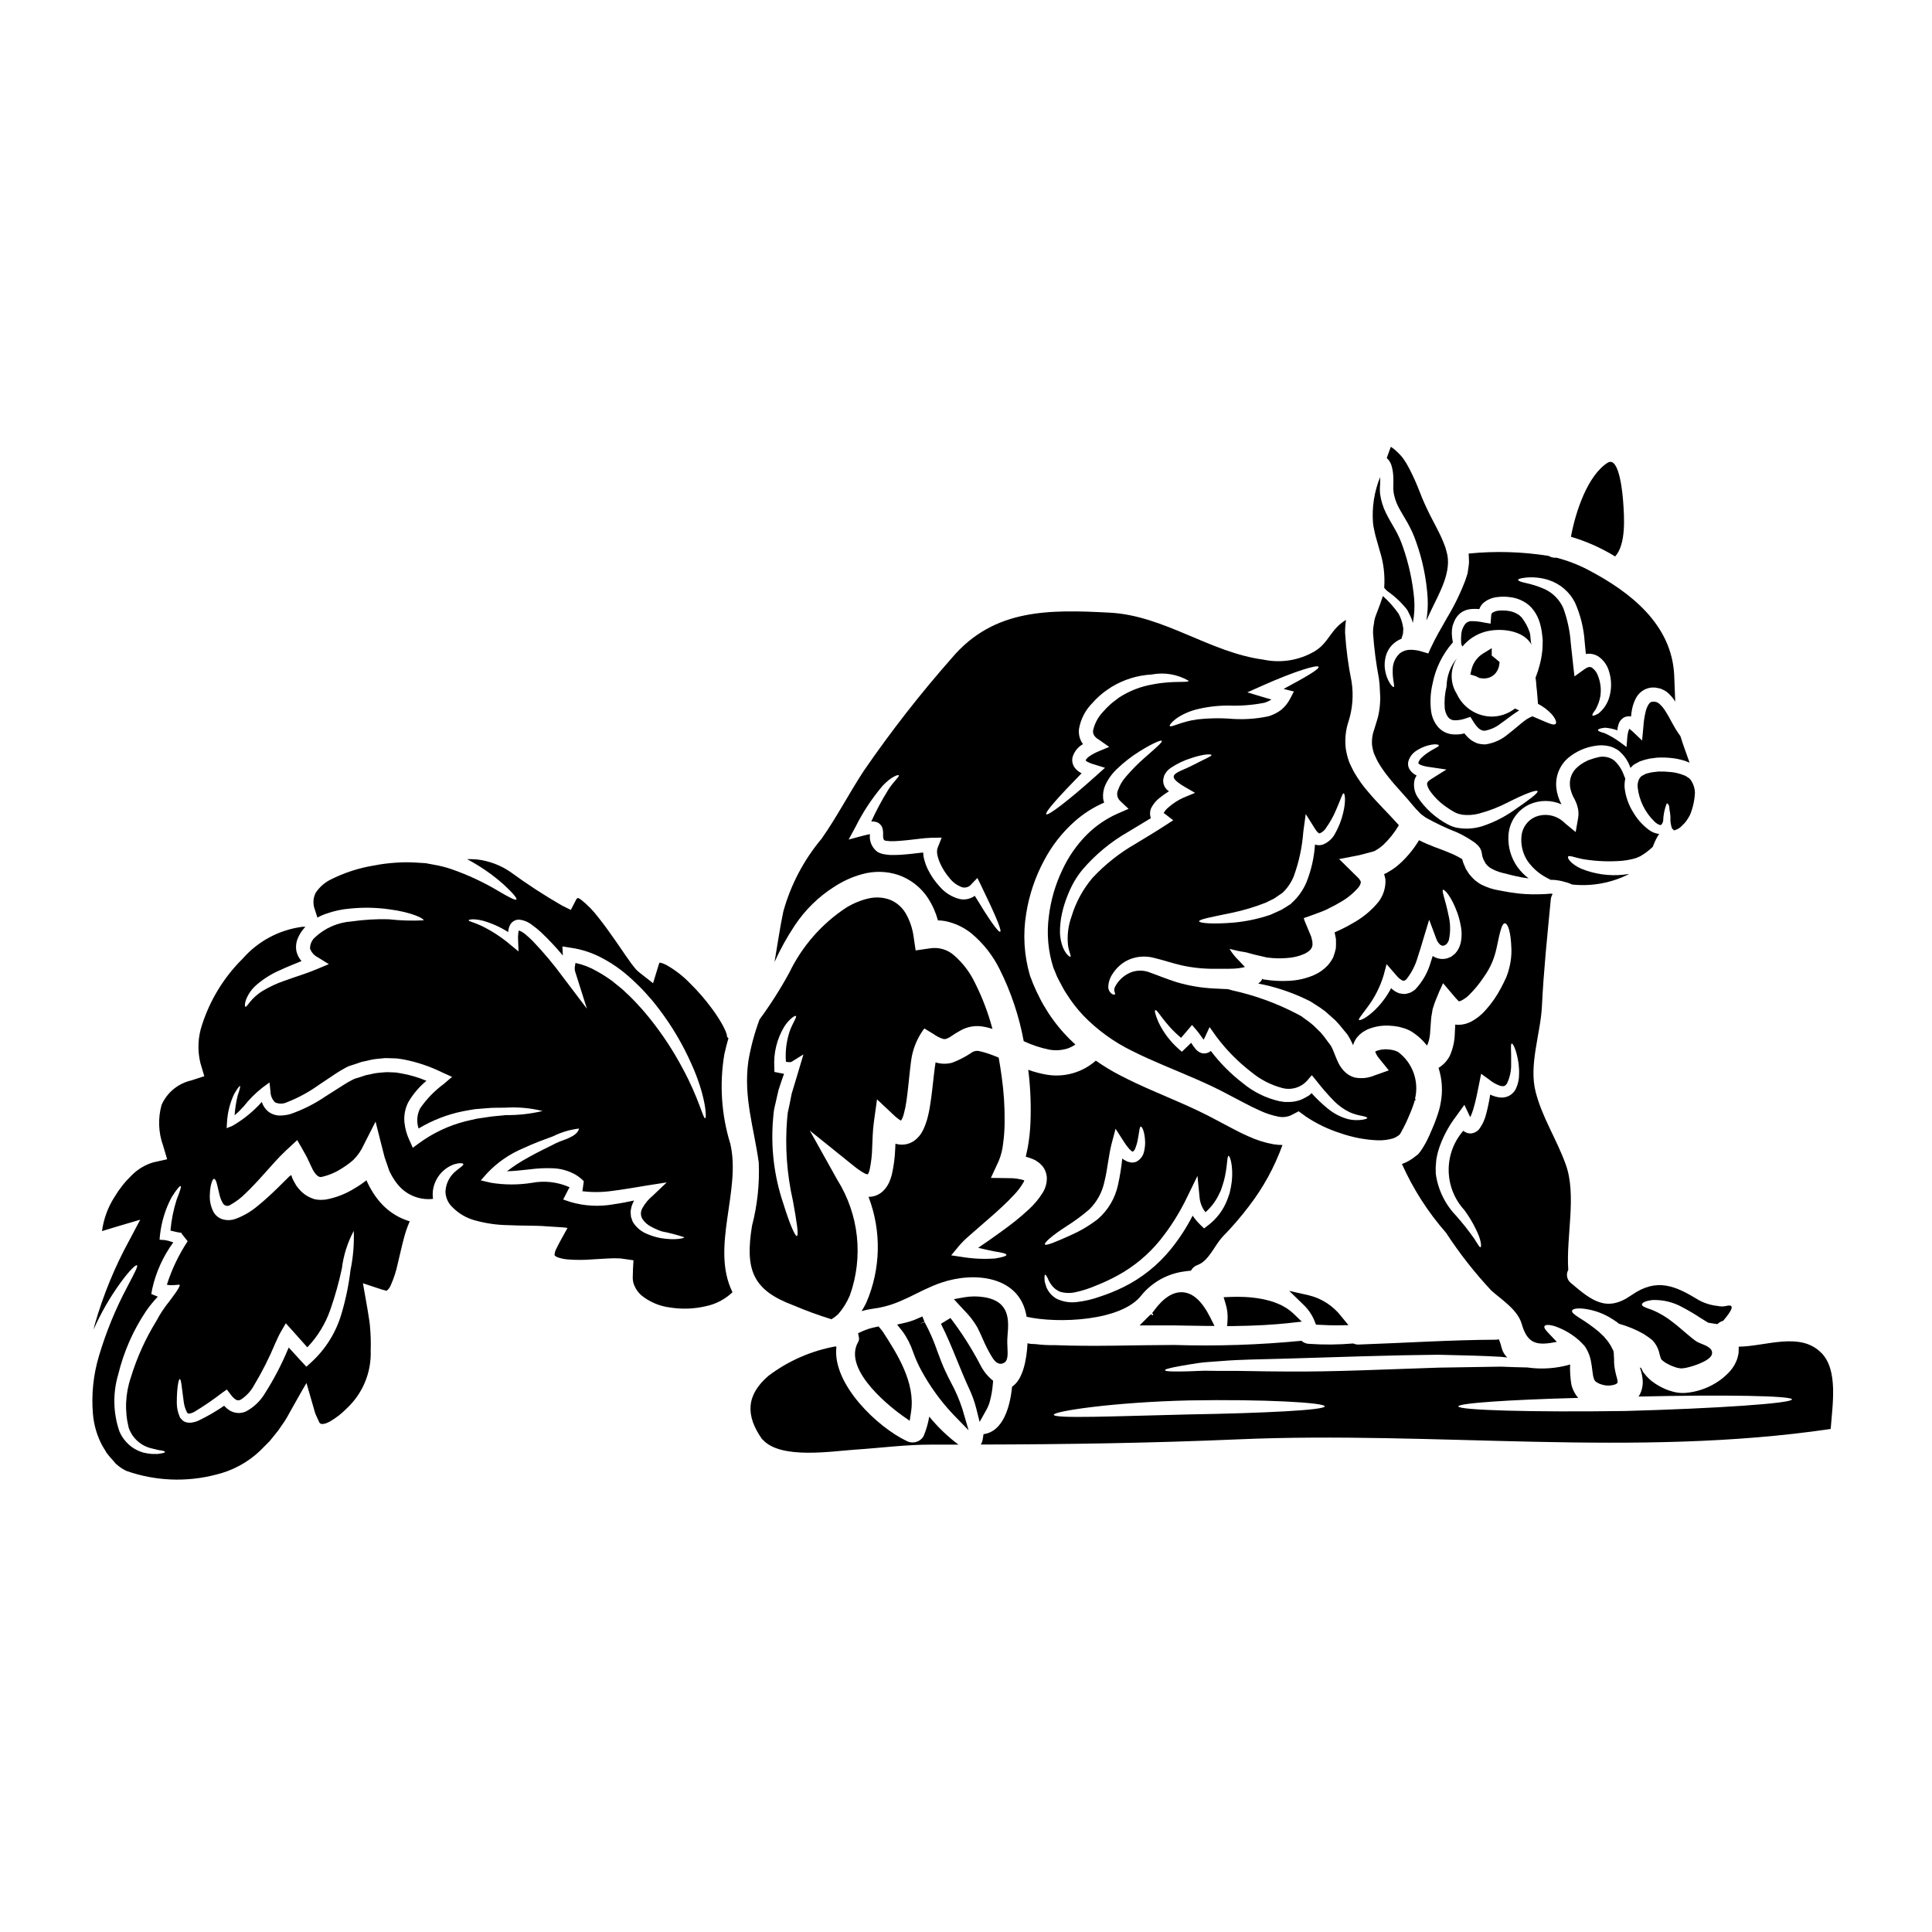 <?xml version="1.0" encoding="UTF-8"?>
<!-- Uploaded to: ICON Repo, www.svgrepo.com, Generator: ICON Repo Mixer Tools -->
<svg fill="#000000" width="800px" height="800px" version="1.1" viewBox="144 144 512 512" xmlns="http://www.w3.org/2000/svg">
 <g>
  <path d="m561.57 364.5-2.609-2.144c-0.355-0.309-0.684-0.641-1.062-0.93-1.988-1.523-4.633-1.891-6.961-0.973-2.102 0.898-3.535 2.879-3.734 5.152-0.223 2.254 0.316 4.516 1.527 6.434 1.16 1.703 2.684 3.129 4.461 4.18 0.574 0.352 1.148 0.637 1.703 0.926v-0.004c0.047-0.004 0.09 0.008 0.133 0.023l0.887 0.023 0.707 0.086v0.004c0.477 0.051 0.949 0.141 1.414 0.266 0.508 0.129 1.016 0.289 1.504 0.418 0.395 0.133 0.727 0.289 1.082 0.445 5.219 0.559 10.488-0.418 15.164-2.812-0.465 0.066-0.93 0.133-1.594 0.219v0.004c-3.773 0.379-7.578-0.164-11.098-1.574-2.898-1.305-3.758-2.852-3.543-3.227 0.289-0.484 1.969 0.355 4.328 0.73h0.004c3.312 0.52 6.672 0.645 10.012 0.375 0.918-0.086 1.828-0.242 2.723-0.465 0.355-0.109 0.73-0.176 1.082-0.312 0.352-0.133 0.707-0.309 1.039-0.465 1.188-0.684 2.289-1.516 3.273-2.473 0.086-0.199 0.152-0.395 0.238-0.621 0.379-0.977 0.859-1.91 1.438-2.781-1.043-0.113-2.031-0.523-2.848-1.18-1.605-1.227-2.957-2.75-3.981-4.488-1.273-1.996-2.066-4.258-2.324-6.609-0.047-0.793 0.012-1.586 0.18-2.359-0.152-0.395-0.289-0.789-0.465-1.18v-0.004c-0.535-1.422-1.406-2.695-2.543-3.711-1.289-0.918-2.926-1.188-4.441-0.73-0.488 0.098-0.969 0.238-1.434 0.418l-0.789 0.266-0.086 0.023-0.023 0.023h-0.043l-0.086 0.043-0.336 0.176v0.004c-0.895 0.406-1.723 0.953-2.453 1.613-1.453 1.242-2.184 3.137-1.945 5.035v0.137c0.191 1.211 0.621 2.379 1.266 3.422l0.508 1.18c0.129 0.465 0.289 0.93 0.375 1.418 0.07 0.504 0.102 1.016 0.09 1.523-0.047 0.508-0.133 1.016-0.223 1.504z"/>
  <path d="m591.63 350.22-0.332-0.176c-0.344-0.297-0.746-0.516-1.18-0.641-1.02-0.41-2.094-0.676-3.188-0.789-1.137-0.125-2.277-0.18-3.422-0.152l-1.637 0.195c-0.551 0.066-0.863 0.223-1.305 0.289-0.258 0.047-0.508 0.145-0.727 0.285l-0.789 0.422-0.219 0.199c-0.133 0.109-0.199 0.289-0.332 0.395-0.398 0.699-0.578 1.5-0.512 2.301 0.363 3.496 1.953 6.754 4.488 9.195 0.391 0.398 0.867 0.699 1.395 0.883 0.242 0.043 0.332 0.066 0.617-0.355v0.004c0.113-0.211 0.203-0.438 0.266-0.668 0.039-1.629 0.367-3.238 0.973-4.75 0.707 0.422 0.641 0.949 0.707 1.766 0.043 0.219 0.086 0.395 0.129 0.641l0.004 0.004c0.109 0.746 0.148 1.5 0.113 2.254 0.043 0.312 0.043 0.508 0.109 0.84 0.059 0.426 0.18 0.844 0.352 1.238 0.07 0.125 0.195 0.207 0.336 0.223 0 0 0 0.312 0.238 0.219 0.59-0.156 1.141-0.434 1.613-0.82 0.312-0.309 0.664-0.641 0.996-0.973v0.004c0.27-0.289 0.512-0.602 0.727-0.93 0.316-0.449 0.602-0.922 0.844-1.414 0.754-1.859 1.188-3.832 1.285-5.836-0.031-1.098-0.352-2.164-0.93-3.094-0.137-0.223-0.301-0.422-0.488-0.598z"/>
  <path d="m513.23 270.18c0.047 0.789 0.047 1.574 0.023 2.363-0.051 0.656-0.027 1.316 0.066 1.969 0.227 1.375 0.676 2.703 1.328 3.934 0.684 1.305 1.547 2.652 2.434 4.223 0.375 0.703 0.789 1.48 1.18 2.344 0.371 0.816 0.703 1.648 0.992 2.496 1.742 4.848 2.781 9.914 3.094 15.055 0.098 1.969-0.023 3.938-0.352 5.879 0.445-0.973 0.91-1.926 1.375-2.922 2.141-4.488 5.481-10.191 4-15.273l-0.355-1.258c-0.332-0.863-0.641-1.703-1.059-2.609-0.82-1.789-1.816-3.602-2.875-5.66-0.512-0.973-1.039-2.164-1.527-3.203s-0.887-2.078-1.328-3.203c-0.805-2.098-1.723-4.148-2.754-6.148-0.477-0.926-1.016-1.816-1.613-2.672-0.59-0.766-1.258-1.469-1.992-2.102l-0.531-0.465c-0.043-0.043-0.238-0.176-0.238-0.176l-0.395-0.266c-0.047-0.016-0.09-0.039-0.129-0.066-0.242 0.617-0.531 1.418-0.82 2.254-0.066 0.242-0.156 0.465-0.242 0.707l-0.004 0.004c0.664 0.598 1.129 1.387 1.328 2.254 0.223 0.832 0.355 1.684 0.395 2.543z"/>
  <path d="m574.15 276.92c-0.086-1.18-0.906-12.332-4.133-10.277-5.262 3.363-8.465 12.863-9.703 19.605 4.117 1.219 8.055 2.973 11.715 5.223 2.961-3.258 2.406-10.547 2.121-14.551z"/>
  <path d="m507.97 283.4v0.066l0.043 0.195 0.109 0.508c0.152 0.641 0.266 1.395 0.441 1.969 0.355 1.281 0.707 2.566 1.086 3.844v0.004c1.016 3.144 1.414 6.453 1.18 9.75v0.023c0.238 0.309 0.5 0.598 0.789 0.859 1.938 1.344 3.672 2.957 5.152 4.797 0.129 0.164 0.238 0.34 0.328 0.531l0.219 0.445 0.465 0.926 0.004-0.004c0.281 0.555 0.488 1.141 0.617 1.75 0.023-0.023 0.023-0.023 0.023-0.043 0.391-2.062 0.512-4.164 0.355-6.258-0.43-4.773-1.453-9.473-3.051-13.992-0.27-0.789-0.574-1.527-0.887-2.234-0.312-0.707-0.66-1.395-1.082-2.141-0.73-1.328-1.637-2.754-2.41-4.328v-0.004c-0.793-1.574-1.332-3.269-1.594-5.016-0.094-0.867-0.102-1.742-0.02-2.609 0.02-0.703 0.043-1.371 0.02-2.012-1.562 3.828-2.211 7.969-1.902 12.09z"/>
  <path d="m527.73 334.02c0.406 0.531 1.031 0.848 1.699 0.863 0.965 0.02 1.922-0.129 2.832-0.445l1.414-0.465 0.789 1.281c0.953 1.527 1.926 2.5 3.031 2.391h-0.004c1.535-0.277 2.981-0.93 4.203-1.902 1.438-0.996 2.785-2.102 4.266-3.074 0.199-0.133 0.422-0.266 0.641-0.395-0.395-0.176-0.75-0.332-1.125-0.508v0.004c-1.867 1.461-4.195 2.215-6.562 2.121-3.852-0.203-7.266-2.527-8.867-6.035-1.812-2.883-1.789-6.559 0.062-9.418-1.742 2.106-2.715 4.742-2.754 7.477-0.473 1.906-0.637 3.879-0.484 5.84 0.105 0.812 0.398 1.586 0.859 2.266z"/>
  <path d="m537.07 317.16c-1.562 0.953-2.68 2.488-3.109 4.266l-0.305 1.328 1.301 0.395v-0.004c0.184 0.051 0.355 0.133 0.512 0.246l0.586 0.277c0.379 0.082 0.762 0.125 1.148 0.125 1.031 0.031 2.035-0.34 2.797-1.035 0.707-0.664 1.168-1.551 1.301-2.512l0.121-0.789-0.621-0.527c-0.352-0.305-0.734-0.605-1.109-0.902-0.125-0.094-0.242-0.191-0.367-0.289v-1.969z"/>
  <path d="m531.31 314.88c0.066 0.152 0.199 0.289 0.27 0.441h-0.004c1.504-1.832 3.519-3.172 5.793-3.848 3.981-1.18 10.477-0.594 12.594 3.543-0.465-0.906-0.242-2.43-0.594-3.469-0.438-1.289-1.07-2.508-1.883-3.606-0.109-0.129-0.219-0.289-0.332-0.418v0.004c-0.113-0.09-0.223-0.188-0.328-0.289-0.09-0.199-0.617-0.465-1.039-0.707-0.668-0.332-1.383-0.551-2.121-0.645-0.793-0.109-1.594-0.129-2.391-0.066-0.594 0.035-1.168 0.211-1.68 0.508-0.309 0.219-0.375 0.355-0.418 0.844l-0.156 2.098-1.812-0.309c-1.094-0.238-2.215-0.355-3.336-0.352-0.688 0.012-1.32 0.359-1.707 0.93-0.488 0.707-0.801 1.527-0.902 2.383-0.082 0.801-0.098 1.605-0.043 2.41 0.016 0.184 0.047 0.367 0.09 0.547z"/>
  <path d="m508.05 343.48 0.023 0.043v0.066l0.156 0.336 0.289 0.637c0.195 0.395 0.395 0.93 0.594 1.238v0.004c0.801 1.395 1.711 2.727 2.719 3.977 1.039 1.348 2.211 2.652 3.406 3.981 1.191 1.328 2.391 2.672 3.543 4.09l0.219 0.238 0.113 0.133 0.02 0.043 0.355 0.355 0.887 0.93c0.238 0.234 0.504 0.441 0.785 0.621l0.684 0.508c2.703 1.504 5.504 2.828 8.383 3.957 1.555 0.723 3.039 1.578 4.441 2.562l0.266 0.176 0.422 0.395c0.395 0.332 0.723 0.73 0.973 1.184 0.133 0.273 0.238 0.562 0.305 0.859 0.039 0.152 0.07 0.309 0.09 0.465l0.066 0.395c0.035 0.227 0.094 0.449 0.18 0.66l0.152 0.395v0.043l0.023 0.023 0.086 0.152 0.508 0.93c0.156 0.219 0.27 0.242 0.355 0.395 0.113 0.156 0.258 0.289 0.422 0.395 0.168 0.156 0.352 0.301 0.551 0.418 0.945 0.547 1.969 0.957 3.031 1.219 0.594 0.152 1.18 0.309 1.785 0.441l0.82 0.219 0.906 0.199h-0.004c1.102 0.27 2.219 0.469 3.344 0.598 0.047 0.02 0.102 0.027 0.152 0.023-1.117-0.848-2.109-1.852-2.938-2.984-1.738-2.438-2.59-5.394-2.41-8.379 0.191-3.621 2.391-6.832 5.703-8.309 2.672-1.141 5.695-1.125 8.355 0.043-0.742-1.363-1.207-2.859-1.375-4.402-0.305-3.047 0.922-6.043 3.277-8 1.973-1.609 4.336-2.668 6.852-3.07 1.234-0.242 2.508-0.227 3.734 0.043 0.605 0.125 1.188 0.34 1.727 0.641 0.543 0.246 1.035 0.59 1.453 1.016 1.207 1.137 2.102 2.559 2.609 4.133 0.023-0.016 0.039-0.039 0.047-0.066l0.445-0.441 0.219-0.195v-0.023s0.043-0.023 0.289-0.199l0.047-0.02 0.086-0.066 0.789-0.422-0.004-0.004c0.277-0.184 0.586-0.324 0.906-0.418 0.734-0.262 1.488-0.469 2.254-0.621l2.035-0.266v0.004c1.387-0.07 2.777-0.02 4.156 0.152 0.703 0.078 1.398 0.211 2.078 0.395 0.707 0.156 1.395 0.387 2.055 0.684 0.086 0 0.176 0.086 0.266 0.109-0.789-2.32-1.699-4.621-2.41-6.988l-0.426-0.637c-1.371-1.879-2.207-3.914-3.449-5.836l0.004-0.004c-0.504-0.883-1.164-1.668-1.945-2.316-0.574-0.398-1.305-0.508-1.969-0.289-0.508 0.152-1.148 1.258-1.457 2.562-0.312 1.328-0.516 2.684-0.598 4.047l-0.332 3.582-2.523-2.391h0.004c-0.277-0.266-0.582-0.504-0.906-0.707-0.289 0.758-0.457 1.555-0.508 2.363l-0.199 2.457-1.785-1.328h-0.004c-1.246-0.906-2.578-1.684-3.981-2.324-1.148-0.312-1.816-0.574-1.789-0.84 0.023-0.266 0.66-0.488 1.879-0.621h-0.004c1.109 0.086 2.203 0.316 3.254 0.688 0.051-0.734 0.23-1.449 0.527-2.121 0.301-0.578 0.773-1.047 1.348-1.348 0.551-0.234 1.16-0.305 1.75-0.199 0.059-0.707 0.164-1.406 0.305-2.098 0.203-0.93 0.523-1.832 0.953-2.68 0.555-1.074 1.449-1.938 2.543-2.449 0.957-0.438 2.023-0.559 3.051-0.355l0.641 0.133 0.172 0.043 0.066 0.023h0.047l0.195 0.062 0.227 0.113c0.441 0.18 0.867 0.41 1.258 0.684 0.895 0.727 1.66 1.602 2.254 2.59-0.109-2.254-0.152-4.512-0.266-6.875-0.574-13.551-11.605-22.191-22.879-28.07l0.004-0.004c-2.641-1.371-5.43-2.438-8.309-3.184-0.734 0.059-1.473-0.109-2.106-0.488-7.008-1.117-14.133-1.324-21.199-0.617 0 0.066 0.023 0.133 0.023 0.176 0.043 0.684 0.066 1.352 0.086 1.992h0.004c-0.027 0.512-0.078 1.02-0.156 1.523l-0.109 0.727-0.043 0.355-0.023 0.09-0.066 0.395v0.043l-0.066 0.199c-0.152 0.508-0.312 0.992-0.488 1.5v0.004c-1.312 3.461-2.93 6.797-4.844 9.969-1.656 2.898-3.148 5.461-4.266 7.871l-0.746 1.633-1.551-0.465c-1.102-0.367-2.262-0.539-3.426-0.508-0.91 0.043-1.789 0.359-2.519 0.906-1.199 1.07-1.898 2.594-1.922 4.199-0.133 2.898 0.664 4.578 0.266 4.754-0.172 0.066-0.508-0.27-0.992-0.953l-0.004 0.004c-0.691-1.129-1.145-2.383-1.324-3.695-0.148-1.012-0.109-2.047 0.109-3.047 0.254-1.297 0.875-2.496 1.789-3.449 0.707-0.715 1.547-1.277 2.477-1.656 0.152-0.441 0.289-0.906 0.395-1.328l0.066-0.93c0.051-0.285 0.035-0.582-0.047-0.859-0.191-1.23-0.59-2.422-1.18-3.516-1.207-1.711-2.602-3.285-4.16-4.684l-0.66 1.945c-0.289 0.82-0.75 1.969-1.105 2.941v-0.004c-0.336 0.797-0.543 1.637-0.617 2.496-0.172 0.82-0.246 1.66-0.223 2.5 0.277 4.008 0.793 7.992 1.547 11.938 0.16 1.098 0.246 2.207 0.266 3.312l0.09 1.68v0.422l-0.023 0.574-0.043 0.75v0.004c-0.082 1.238-0.273 2.465-0.574 3.668-0.312 0.996-0.598 1.969-0.906 2.984-0.527 1.379-0.742 2.859-0.621 4.328 0.086 0.68 0.238 1.348 0.445 2zm40.363-46.418c1.988-0.184 3.996 0.027 5.902 0.621 3.055 0.965 5.594 3.113 7.055 5.965 1.473 3.297 2.348 6.832 2.586 10.434 0.109 1.125 0.219 2.164 0.312 3.246v0.004c0.016-0.016 0.043-0.023 0.066-0.02 0.547-0.094 1.109-0.086 1.656 0.02 0.527 0.113 1.035 0.305 1.504 0.574 1.422 0.949 2.457 2.379 2.918 4.027 0.738 2.352 0.723 4.875-0.051 7.215-0.527 1.547-1.484 2.91-2.754 3.938-0.887 0.508-1.461 0.684-1.594 0.508-0.133-0.176 0.156-0.684 0.789-1.48 0.629-1.105 1.066-2.309 1.301-3.562 0.289-1.875 0.062-3.789-0.66-5.543-0.305-0.867-0.879-1.609-1.637-2.125-0.551-0.242-1.059-0.133-1.969 0.508l-2.586 1.859-0.352-3.074c-0.199-1.836-0.422-3.734-0.621-5.68-0.219-3.195-0.891-6.344-1.988-9.352-0.988-2.211-2.734-3.992-4.926-5.019-1.621-0.715-3.312-1.262-5.043-1.633-1.281-0.27-2.012-0.555-2.012-0.82 0-0.262 0.73-0.453 2.102-0.609zm-24.777 28.152c0.773-4.008 2.586-7.742 5.258-10.828l0.133-0.156c-0.172-0.801-0.266-1.617-0.285-2.434-0.004-0.602 0.055-1.199 0.176-1.789 0.043-0.133 0-0.047 0.109-0.395l0.07-0.145 0.129-0.375v0.004c0.094-0.27 0.203-0.535 0.332-0.789 0.367-0.73 0.887-1.371 1.523-1.879 0.688-0.504 1.484-0.836 2.324-0.969 0.871-0.117 1.754-0.129 2.629-0.043 0.254-0.742 0.727-1.387 1.352-1.859 1.004-0.75 2.195-1.211 3.445-1.328 1.109-0.145 2.234-0.137 3.34 0.023 1.219 0.125 2.398 0.492 3.469 1.086 1.117 0.574 2.078 1.406 2.809 2.43 0.699 0.953 1.23 2.019 1.574 3.148 0.305 0.996 0.516 2.019 0.637 3.051 0.066 0.488 0.113 0.953 0.156 1.418l0.02 0.375v0.152l-0.02 0.336v0.66l-0.066 1.328c-0.066 0.465-0.133 0.93-0.176 1.395v-0.004c-0.121 0.867-0.297 1.723-0.531 2.562-0.297 1.156-0.668 2.293-1.105 3.406 0.113 0.738 0.191 1.484 0.223 2.231 0.129 0.93 0.195 1.902 0.289 3.008 0.062 0.574 0.086 1.129 0.129 1.68 1.32 0.684 2.516 1.578 3.543 2.652 1.148 1.281 1.504 2.363 1.125 2.672-0.395 0.395-1.348 0.023-2.672-0.527-0.953-0.422-2.144-0.93-3.473-1.484v0.004c-0.852 0.34-1.648 0.809-2.359 1.391-1.234 0.953-2.519 2.144-4.047 3.293v0.004c-1.711 1.473-3.805 2.426-6.035 2.754-0.707 0.008-1.414-0.082-2.098-0.266-0.664-0.242-1.289-0.574-1.859-0.992-0.512-0.406-0.977-0.867-1.391-1.371l-0.199-0.289h-0.004c-0.98 0.25-1.992 0.34-3 0.266-1.699-0.102-3.266-0.941-4.293-2.301-0.859-1.168-1.402-2.539-1.574-3.977-0.285-2.383-0.152-4.793 0.395-7.129zm-6.348 20.367c0.336-1.023 1.008-1.91 1.898-2.519 0.629-0.434 1.305-0.801 2.012-1.086 0.957-0.398 1.973-0.645 3.008-0.727 0.684 0.023 1.082 0.109 1.105 0.289 0.023 0.176-0.27 0.395-0.887 0.707-0.801 0.422-1.574 0.895-2.32 1.414-0.504 0.352-0.977 0.746-1.414 1.18-0.395 0.363-0.676 0.828-0.816 1.344 0 0.066 0 0.133 0.023 0.133 0.023 0 0.043 0.043 0.086 0.066v0.004c0.164 0.152 0.359 0.273 0.574 0.355 0.785 0.281 1.602 0.469 2.434 0.551l4.328 0.641-3.914 2.453c-1.438 0.91-1.527 1.215-0.641 2.941v-0.004c1.207 1.77 2.727 3.297 4.488 4.512 0.695 0.5 1.418 0.957 2.164 1.371 0.305 0.168 0.621 0.309 0.953 0.418l0.043 0.023 0.133 0.043 0.332 0.066 0.66 0.152v0.004c1.457 0.176 2.938 0.078 4.359-0.289 2.719-0.727 5.352-1.75 7.848-3.047 4.441-2.254 7.516-3.383 7.734-2.875 0.176 0.441-2.231 2.273-6.43 5.148h-0.004c-2.539 1.77-5.324 3.152-8.266 4.113-1.926 0.598-3.965 0.77-5.965 0.508l-0.684-0.109-0.332-0.066-0.152-0.043-0.09-0.023-0.004-0.004c-0.082-0.012-0.164-0.035-0.242-0.066-0.547-0.16-1.074-0.383-1.574-0.66-3.293-1.727-6.09-4.266-8.129-7.371-0.84-1.367-1.094-3.016-0.703-4.574 0.137-0.363 0.305-0.711 0.508-1.039-0.098-0.047-0.195-0.102-0.289-0.156-0.633-0.336-1.168-0.832-1.547-1.438-0.441-0.695-0.547-1.555-0.289-2.34z"/>
  <path d="m470.8 495.42c5.883-0.074 10.668-0.34 15.047-0.828l3.148-0.348-2.285-2.188c-4.375-4.184-12.23-4.535-16.531-4.359l-1.906 0.074 0.547 1.824c0.418 1.375 0.586 2.816 0.492 4.25l-0.109 1.594z"/>
  <path d="m492.4 494.16 0.352 0.891 1.723 0.074c1.105 0.051 2.203 0.102 3.309 0.102h0.52l3.051-0.047-1.934-2.363h0.004c-2.168-2.789-5.223-4.754-8.66-5.566l-5.117-1.152 3.766 3.656 0.004-0.004c1.301 1.238 2.32 2.742 2.984 4.41z"/>
  <path d="m576.27 487.28c-6.5 4.574-10.496 1.391-15.914-3.227v-0.004c-1.098-0.812-1.422-2.32-0.75-3.512-0.598-8.93 2.297-19.805-0.684-27.984-2.363-6.59-6.211-12.359-7.957-19.164-1.859-7.188 1.305-15.52 1.656-22.66 0.465-9.594 1.438-18.785 2.344-28.293h-0.004c0.051-0.543 0.223-1.066 0.512-1.527l-0.395-0.086v-0.004c-2.191 0.195-4.391 0.238-6.586 0.133-1.215-0.055-2.426-0.18-3.625-0.375l-0.93-0.133-0.996-0.176c-0.617-0.109-1.258-0.242-1.926-0.355h0.004c-1.547-0.273-3.043-0.773-4.441-1.48-0.398-0.211-0.773-0.453-1.129-0.73-0.414-0.273-0.793-0.602-1.125-0.969-0.355-0.395-0.789-0.82-1.039-1.18l-0.574-0.906-0.133-0.219-0.086-0.109-0.156-0.312v-0.086l-0.289-0.621-0.004-0.004c-0.207-0.453-0.371-0.926-0.488-1.414l-0.043-0.199c-1.145-0.688-2.34-1.277-3.582-1.77-2.297-0.973-5.019-1.789-7.871-3.25-1.391 2.316-3.117 4.418-5.117 6.234-0.641 0.586-1.328 1.121-2.055 1.594l-1.18 0.703-0.598 0.332c-0.109 0.047-0.152 0.023-0.195 0.047-0.043 0.023-0.066 0.02-0.109 0.043 0.129 0.484 0.266 0.996 0.355 1.48h-0.004c0.098 2.125-0.555 4.215-1.84 5.906-1.875 2.285-4.172 4.188-6.762 5.613-1.117 0.672-2.266 1.281-3.449 1.832l-0.887 0.395-0.422 0.199h0.004c-0.031 0.008-0.059 0.016-0.086 0.023-0.012 0-0.023 0.008-0.023 0.02-0.02 0 0 0.023 0 0.066 0 0.043 0.023 0.043 0.023 0.086l0.109 0.531 0.219 1.105c0.043 0.789 0 1.613-0.02 2.41-0.176 0.84-0.418 1.66-0.73 2.457-0.383 0.75-0.855 1.445-1.414 2.074-0.996 1.078-2.203 1.941-3.543 2.543-2.188 0.961-4.539 1.496-6.926 1.578-2.078 0.109-4.156-0.004-6.211-0.328l-0.355-0.043c-0.043-0.016-0.086-0.039-0.125-0.066l-0.176-0.066c-0.195-0.109-0.043 0.086-0.109 0.176 0 0-0.086 0.129-0.152 0.219l-0.004 0.004c-0.09 0.16-0.211 0.305-0.355 0.422-0.145 0.148-0.309 0.281-0.484 0.395 4.269 0.809 8.422 2.16 12.355 4.012 0.445 0.219 0.91 0.445 1.375 0.664 0.441 0.289 0.883 0.551 1.328 0.84 0.934 0.574 1.84 1.195 2.715 1.859 0.863 0.789 1.746 1.574 2.652 2.363v-0.004c0.758 0.789 1.477 1.613 2.144 2.477l0.531 0.641 0.266 0.309 0.133 0.176 0.152 0.219 0.043 0.047 0.066 0.109 0.004 0.004c0.375 0.57 0.711 1.168 0.992 1.793 0.152 0.309 0.266 0.574 0.395 0.84v-0.004c0.199-0.758 0.551-1.465 1.039-2.078 0.402-0.488 0.863-0.926 1.371-1.301 0.461-0.305 0.938-0.578 1.438-0.82 1.742-0.727 3.621-1.066 5.508-0.996 0.926 0.027 1.848 0.133 2.758 0.312 0.531 0.133 1.062 0.289 1.574 0.441l0.508 0.199 0.266 0.109 0.133 0.043 0.043 0.043c0.141 0.051 0.281 0.109 0.418 0.18 1.734 1.012 3.258 2.348 4.488 3.934 0.066-0.09 0.109-0.152 0.199-0.289v0.004c0.422-1.117 0.656-2.297 0.688-3.492 0.066-0.93 0.129-1.84 0.195-2.719 0.035-0.699 0.125-1.395 0.27-2.078l0.176-1.062c0.086-0.309 0.195-0.594 0.289-0.906 0.375-1.258 0.863-2.188 1.328-3.406h-0.004c0.148-0.383 0.316-0.758 0.508-1.125l0.176-0.395 0.465-1.039 2.672 3.148 0.004 0.004c0.434 0.539 0.898 1.055 1.391 1.547l0.086 0.09h0.023s0.109-0.043 0.176 0c0.109 0 0.266-0.109 0.395-0.129l0.004-0.004c0.828-0.402 1.586-0.949 2.231-1.613 1.414-1.406 2.684-2.953 3.781-4.621 0.934-1.281 1.711-2.668 2.32-4.133 0.469-1.176 0.836-2.387 1.105-3.625 0.93-4.488 1.414-6.566 2.211-6.523 0.684 0.043 1.574 1.836 1.723 6.961v0.004c0.027 1.543-0.145 3.082-0.508 4.578-0.211 0.941-0.5 1.863-0.859 2.754-0.395 0.906-0.93 1.902-1.375 2.781v0.004c-1.125 2.156-2.519 4.164-4.152 5.969-1.082 1.23-2.379 2.258-3.824 3.027-0.488 0.23-0.992 0.422-1.504 0.574-0.605 0.16-1.23 0.242-1.859 0.246l-0.816-0.066v0.086 0.176c-0.043 0.621-0.066 1.281-0.109 1.926-0.023 2.094-0.473 4.164-1.324 6.078-0.684 1.32-1.715 2.43-2.984 3.207 0.977 3.051 1.16 6.305 0.531 9.445-0.098 0.582-0.227 1.16-0.395 1.723l-0.441 1.414c-0.312 0.887-0.617 1.766-0.973 2.629s-0.73 1.703-1.105 2.566c-0.176 0.422-0.422 0.863-0.617 1.305-0.234 0.492-0.5 0.973-0.785 1.438-0.289 0.52-0.605 1.02-0.949 1.5l-0.199 0.27-0.109 0.129-0.043 0.066c0 0.023-0.332 0.395-0.332 0.395-0.066 0.043-0.844 0.66-0.844 0.66-0.996 0.805-2.117 1.438-3.316 1.879-0.043 0.023-0.09 0.023-0.133 0.047 2.965 6.629 6.906 12.777 11.695 18.234 3.551 5.445 7.566 10.57 12.004 15.32 2.715 2.41 6.984 5.082 8.047 8.84 1.574 5.551 4.266 5.727 9.305 4.754-0.684-0.73-1.305-1.375-1.789-1.883-1.059-1.105-1.656-1.766-1.504-2.231 0.152-0.465 1.215-0.531 2.875 0h-0.004c2.34 0.82 4.496 2.09 6.344 3.738 0.312 0.312 0.73 0.684 0.973 0.973l0.395 0.422 0.176 0.219 0.043 0.066c0 0.023 0.195 0.312 0.195 0.312l0.09 0.152h0.004c0.551 0.941 0.949 1.961 1.18 3.027 0.441 2.012 0.461 3.961 0.84 4.953v-0.004c0.105 0.355 0.324 0.664 0.617 0.887 0.168 0.113 0.344 0.207 0.531 0.289 0.133 0.043 0.086 0.086 0.332 0.176l0.73 0.242c1.16 0.352 2.406 0.316 3.543-0.109 0.199-0.082 0.375-0.219 0.508-0.395l0.023 0.023c0 0.023 0.043 0.066 0-0.133-0.012-0.316-0.047-0.637-0.109-0.949-0.332-1.066-0.578-2.16-0.73-3.269l-0.066-0.684-0.023-0.336v-0.703c0-0.488-0.043-0.844-0.066-1.18v-0.535c-0.031-0.074-0.055-0.156-0.066-0.238 0.02-0.281-0.059-0.559-0.223-0.789l-0.312-0.594-0.133-0.289-0.086-0.156c-0.176-0.266-0.355-0.508-0.508-0.789-0.355-0.574-0.887-1.039-1.258-1.574-0.508-0.441-0.93-0.93-1.418-1.352v0.004c-1.605-1.324-3.305-2.539-5.082-3.625-1.328-0.863-2.125-1.457-1.992-1.922 0.133-0.465 1.062-0.707 2.754-0.574h0.004c2.453 0.254 4.832 1.004 6.984 2.211 0.707 0.395 1.395 0.863 2.121 1.352 0.199 0.152 0.375 0.312 0.574 0.465l0.004-0.004c2.273 0.633 4.465 1.535 6.519 2.695 0.418 0.289 0.84 0.555 1.258 0.844 0.422 0.289 0.684 0.527 1.059 0.816h0.004c0.992 1.039 1.66 2.344 1.922 3.758 0.133 0.488 0.242 0.863 0.332 1.105 0.043 0.043 0-0.043 0.066 0.109l0.09 0.152c0.477 0.465 1.023 0.852 1.613 1.152 0.719 0.395 1.473 0.711 2.254 0.953 0.141 0.027 0.281 0.062 0.422 0.109 0.152 0.043 0.508 0.086 0.75 0.133 0.281 0.012 0.562-0.004 0.84-0.047 1.438-0.129 7.188-1.812 7.519-3.777 0.332-1.969-2.676-2.477-4.023-3.25-1.02-0.684-1.637-1.258-2.41-1.879-1.418-1.18-2.676-2.32-3.824-3.184h-0.004c-1.715-1.402-3.629-2.539-5.68-3.383-1.637-0.551-2.676-0.93-2.633-1.414 0.043-0.484 0.93-0.953 2.785-1.18h0.004c2.812-0.102 5.598 0.578 8.043 1.969 1.578 0.828 3.113 1.734 4.598 2.719 0.73 0.422 1.613 1.039 2.254 1.371 0-0.086 0.199 0.023 0.555 0.066l1.328 0.199c0.148 0.012 0.297 0.035 0.441 0.062 0.418-0.426 0.945-0.73 1.523-0.879 2.699-3.148 2.988-4.469 0.82-3.938-0.75 0.176-1.527 0.176-2.277 0-1.727-0.176-3.402-0.688-4.93-1.504-6.336-3.871-11.23-6.062-17.984-1.305zm-45.203-93.285c-0.242 0.984-0.719 1.895-1.391 2.652-0.199 0.195-0.422 0.355-0.641 0.531l-0.332 0.266-0.09 0.066-0.043 0.02v0.023h-0.027c-0.09 0.055-0.188 0.098-0.285 0.133l-0.129 0.043-0.555 0.219v0.004c-0.32 0.09-0.645 0.148-0.973 0.176-1.035 0.074-2.062-0.203-2.918-0.789-0.156 0.508-0.312 1.016-0.488 1.523-0.773 2.789-2.223 5.344-4.219 7.438-0.355 0.242-0.75 0.508-1.148 0.727-0.477 0.168-0.965 0.301-1.461 0.395-0.504-0.016-1.008-0.07-1.504-0.172-0.41-0.152-0.805-0.336-1.18-0.555-0.371-0.234-0.715-0.508-1.02-0.82-1.254 2.41-2.93 4.574-4.953 6.387-1.969 1.723-3.402 2.277-3.578 2.012-0.176-0.27 0.789-1.328 2.188-3.269 1.953-2.57 3.426-5.465 4.356-8.555l0.789-2.941 2.102 2.434 0.93 1.059h-0.004c0.293 0.273 0.609 0.52 0.949 0.73 0.641 0.312 0.621 0.242 1.238-0.172v-0.004c1.391-1.75 2.418-3.754 3.027-5.902 0.531-1.574 0.996-3.148 1.461-4.723l1.574-5.195 1.902 5.086c0.18 0.512 0.465 0.977 0.844 1.367 0.199 0.234 0.48 0.383 0.785 0.422 0.043-0.023-0.066 0.109 0.152 0.02l0.508-0.152 0.09-0.066 0.266-0.176v-0.004c0.316-0.32 0.551-0.715 0.684-1.148 0.469-2.195 0.422-4.473-0.129-6.652-0.82-4.047-1.84-6.367-1.438-6.609 0.402-0.238 2.231 1.785 3.754 5.945h0.004c0.418 1.164 0.734 2.363 0.949 3.582 0.32 1.535 0.305 3.121-0.047 4.648zm14.629 38.594h0.004c-0.41 0.797-1.059 1.445-1.855 1.855-0.867 0.41-1.848 0.527-2.785 0.332-0.746-0.133-1.469-0.371-2.144-0.703-0.25 1.668-0.59 3.32-1.016 4.949-0.344 1.531-1 2.977-1.926 4.242-0.531 0.617-1.273 1.012-2.078 1.109-0.496 0.027-0.988-0.066-1.438-0.27-0.234-0.125-0.457-0.273-0.66-0.441-2.543 2.91-3.926 6.656-3.883 10.52 0.039 3.863 1.5 7.578 4.102 10.438 1.59 2.141 2.906 4.473 3.914 6.941 0.664 1.812 0.641 2.918 0.422 2.961-0.289 0.09-0.73-0.84-1.703-2.32l-0.004-0.004c-1.473-2.09-3.062-4.094-4.758-6.008-2.934-3.051-4.824-6.953-5.391-11.145 0-0.551-0.023-1.102-0.023-1.676 0.043-0.641 0.109-1.281 0.152-1.969 0.195-1.266 0.516-2.508 0.953-3.711 0.898-2.445 2.106-4.762 3.602-6.894 0.395-0.512 0.73-0.996 1.082-1.484l1.816-2.519 1.348 2.856c0.066 0.129 0.156 0.266 0.223 0.418l-0.004-0.004c0.312-0.672 0.574-1.367 0.789-2.078 0.684-2.297 1.125-4.598 1.574-6.871l0.508-2.543 2.098 1.504c0.887 0.746 1.906 1.324 3.008 1.699 0.863 0.176 1.215 0.109 1.723-0.594 0.793-1.637 1.18-3.445 1.125-5.262 0.066-3.293-0.219-5.281 0.156-5.371 0.309-0.086 1.281 1.723 1.812 5.285 0.125 0.988 0.172 1.984 0.133 2.981-0.008 1.309-0.305 2.598-0.871 3.777z"/>
  <path d="m449.57 492.59-0.555-0.293c-0.168 0.137-0.336 0.277-0.488 0.426l-2.519 2.523h3.562 5.57l2.902 0.051c1.797 0.035 3.602 0.07 5.402 0.082h2.406l-1.074-2.148c-2.164-4.328-4.539-6.539-7.262-6.766-2.644-0.18-5.164 1.41-7.785 4.984l-0.023 0.035c-0.117 0.172-0.254 0.344-0.395 0.516l0.293 0.266h-0.031z"/>
  <path d="m474.96 463.69c3.797-4.918 6.801-10.402 8.906-16.25-0.812-0.008-1.625-0.074-2.43-0.207-2.266-0.414-4.473-1.113-6.562-2.078-1.613-0.703-3.148-1.48-4.578-2.25-1.43-0.77-2.852-1.504-4.266-2.254-2.672-1.438-5.461-2.754-8.266-4.004-5.594-2.477-11.383-4.773-16.926-7.672-2.231-1.148-4.379-2.449-6.434-3.891-3.637 3.203-8.543 4.555-13.309 3.668-1.566-0.289-3.109-0.703-4.613-1.234 0.043 0.309 0.086 0.617 0.129 0.949 0.496 4.379 0.648 8.793 0.465 13.195-0.094 2.152-0.328 4.293-0.707 6.414-0.156 0.816-0.336 1.633-0.531 2.477v-0.004c0.879 0.219 1.73 0.531 2.543 0.93 0.332 0.219 0.66 0.441 0.973 0.66v0.004c0.344 0.301 0.668 0.625 0.973 0.969 0.613 0.801 0.988 1.754 1.082 2.758 0.086 1.469-0.285 2.93-1.062 4.18-1.016 1.633-2.25 3.121-3.668 4.418-1.258 1.18-2.496 2.231-3.711 3.203-2.457 1.926-4.773 3.543-6.875 5.043-0.973 0.684-1.969 1.348-2.875 1.969 1.816 0.441 3.363 0.75 4.555 0.996 1.859 0.266 2.918 0.551 2.941 0.863s-1.016 0.641-3.008 0.973c-2.902 0.203-5.816 0.07-8.688-0.395l-2.941-0.441 1.969-2.387c0.789-0.926 1.645-1.793 2.566-2.59 0.887-0.789 1.812-1.574 2.805-2.453 1.926-1.68 4.047-3.473 6.191-5.484 1.082-0.992 2.141-2.055 3.148-3.148v0.004c0.977-1.012 1.82-2.141 2.519-3.359 0.074-0.148 0.133-0.305 0.18-0.461-1.312-0.402-2.676-0.594-4.043-0.578l-4.82-0.066 2.102-4.535-0.004 0.004c0.605-1.484 0.992-3.047 1.152-4.641 0.254-1.855 0.387-3.723 0.391-5.594 0.051-4.051-0.215-8.102-0.785-12.113-0.219-1.637-0.484-3.316-0.789-5v0.004c-1.32-0.574-2.68-1.062-4.062-1.457-0.352-0.109-0.707-0.199-1.066-0.27-0.215-0.051-0.438-0.07-0.66-0.062-0.43 0.012-0.848 0.133-1.215 0.352-1.656 1.141-3.445 2.078-5.328 2.785-1.398 0.375-2.875 0.359-4.266-0.043-0.133-0.066-0.066-0.023-0.109-0.043-0.043-0.02-0.023 0-0.047 0.043v0.219l-0.156 0.949-0.238 1.949c-0.312 2.629-0.555 5.301-0.996 8.023h-0.004c-0.195 1.402-0.492 2.793-0.883 4.156-0.227 0.754-0.5 1.492-0.82 2.211-0.207 0.438-0.434 0.863-0.684 1.281-0.34 0.508-0.734 0.977-1.184 1.391-1.496 1.438-3.656 1.945-5.637 1.328-0.023 0.465-0.047 0.93-0.066 1.371v-0.004c-0.086 2.316-0.391 4.617-0.906 6.879-0.184 0.652-0.402 1.297-0.664 1.922-0.371 0.836-0.887 1.598-1.527 2.254-1.039 1.074-2.477 1.676-3.973 1.66 3.477 9.074 3.262 19.152-0.602 28.07-0.371 0.762-0.785 1.5-1.238 2.215 1.176-0.328 2.371-0.57 3.582-0.734 6.832-0.93 11.273-4.684 17.598-6.828 8.797-2.984 20.859-1.746 22.547 9.055 8.266 1.859 25.223 1.18 30.461-5.727v-0.004c2.879-3.492 6.996-5.746 11.492-6.297 0.527-0.086 1.059-0.148 1.594-0.176 0.379-0.719 1.016-1.266 1.785-1.523 2.922-1.062 4.469-5.117 6.523-7.383 2.519-2.566 4.875-5.289 7.051-8.152zm-48.367 5.305c2.137-1.344 4.168-2.844 6.082-4.488 2.043-2.012 3.445-4.59 4.023-7.402 0.84-3.387 1.082-6.961 1.945-10.215l0.996-3.758 2.055 3.207h-0.004c0.465 0.758 0.988 1.477 1.574 2.141 0.262 0.301 0.57 0.555 0.91 0.754 0.336-0.238 0.586-0.578 0.711-0.973 0.23-0.582 0.414-1.18 0.551-1.789 0.488-2.316 0.488-3.844 0.887-3.914 0.332-0.043 1.059 1.352 1.148 4.113 0.008 0.781-0.074 1.559-0.246 2.32-0.207 1.23-0.977 2.293-2.078 2.875-0.406 0.164-0.844 0.238-1.277 0.219-0.387-0.055-0.766-0.141-1.133-0.266-0.312-0.152-0.598-0.309-0.906-0.484l-0.422-0.332h0.004c-0.242 2.348-0.617 4.68-1.125 6.984-0.75 3.527-2.629 6.719-5.352 9.082-2.184 1.688-4.562 3.106-7.082 4.227-4.133 1.859-6.633 2.898-6.941 2.5-0.312-0.398 1.91-2.391 5.68-4.801zm37.535-0.242-1.039 0.789-0.992-0.953v-0.004c-0.758-0.738-1.441-1.551-2.035-2.426-1.605 3.141-3.531 6.109-5.75 8.852-3.394 4.203-7.656 7.625-12.488 10.031-2.074 1.023-4.215 1.898-6.414 2.609-1.938 0.691-3.945 1.16-5.988 1.395-1.836 0.246-3.699-0.047-5.371-0.844-1.246-0.691-2.219-1.789-2.754-3.113-0.176-0.512-0.312-0.977-0.422-1.375v0.004c-0.051-0.344-0.074-0.691-0.066-1.039-0.02-0.551 0.043-0.863 0.176-0.863 0.133 0 0.312 0.223 0.551 0.684 0.113 0.223 0.242 0.512 0.395 0.863 0.148 0.352 0.395 0.664 0.637 1.062 0.59 0.848 1.41 1.508 2.363 1.902 1.348 0.387 2.769 0.426 4.137 0.109 1.809-0.398 3.578-0.969 5.281-1.699 2.023-0.793 3.996-1.715 5.906-2.758 4.297-2.356 8.094-5.523 11.184-9.328 2.828-3.527 5.238-7.367 7.184-11.449l2.719-5.574 0.598 6.082h0.004c0.184 1.297 0.707 2.519 1.52 3.543 1.406-1.238 2.562-2.727 3.406-4.398 0.219-0.488 0.465-0.953 0.684-1.418 0.152-0.484 0.312-0.949 0.465-1.414v0.004c0.281-0.832 0.504-1.68 0.664-2.543 0.621-3.094 0.512-5.172 0.91-5.172 0.266 0.023 1.039 1.766 0.949 5.371h-0.004c-0.031 0.973-0.141 1.941-0.328 2.894-0.109 0.531-0.242 1.082-0.355 1.637-0.195 0.551-0.395 1.125-0.598 1.699-1.035 2.715-2.812 5.082-5.125 6.84z"/>
  <path d="m396 510.35c-0.516-1.008-1.027-2.008-1.488-3.012-0.789-1.703-1.449-3.465-2.098-5.223-0.902-2.66-2.031-5.242-3.371-7.715l-1.418 0.434 1.375-0.547-0.566-1.414-1.395 0.605 0.004 0.004c-0.973 0.434-1.98 0.773-3.012 1.02l-2.297 0.523 1.473 1.844-0.004-0.004c1.219 1.691 2.168 3.559 2.816 5.539 0.598 1.668 1.324 3.293 2.172 4.852 2.285 4.184 5.094 8.059 8.359 11.535l4.141 4.254-1.668-5.699c-0.789-2.422-1.801-4.762-3.023-6.996z"/>
  <path d="m383.11 519.14 1.969 1.383 0.363-2.363c1.18-7.727-3.609-15.285-7.602-21.422l-1.008-1.215-0.789 0.168c-1.238 0.238-2.441 0.621-3.594 1.137l-1.051 0.492 0.227 1.137h0.004c0.074 0.406 0 0.824-0.211 1.18-4.43 7.734 10.027 18.324 11.691 19.504z"/>
  <path d="m411.02 497.8c0.309-3.773 0.727-8.945-6.258-10.039-1.773-0.281-3.578-0.262-5.344 0.055l-2.629 0.48 2.582 2.805c1.422 1.387 2.648 2.961 3.644 4.68 0.48 0.93 0.914 1.91 1.355 2.891 0.699 1.68 1.523 3.309 2.465 4.867 0.395 0.637 1.18 1.879 2.34 1.879h-0.004c0.18-0.004 0.355-0.031 0.52-0.086 1.477-0.465 1.402-2.109 1.289-4.387-0.031-0.723-0.07-1.453-0.035-2.008z"/>
  <path d="m390.26 519.41c-0.297 1.801-0.809 3.559-1.523 5.238-0.953 1.551-2.965 2.074-4.555 1.18-7.582-3.606-19.68-15.012-18.523-24.871-0.082-0.035-0.156-0.09-0.219-0.152-6.473 1.172-12.578 3.852-17.82 7.824-5.922 5.117-6.059 10.496-1.699 16.707 0.086 0.09 0.195 0.156 0.289 0.27 4.793 5.172 18.145 2.984 24.445 2.562 6.691-0.441 13.461-1.348 20.18-1.328h7.164c-2.875-2.152-5.473-4.648-7.738-7.43z"/>
  <path d="m354.14 489.88c3.332 1.414 6.731 2.664 10.191 3.734 0.672-0.395 1.297-0.871 1.855-1.414 1.273-1.48 2.301-3.148 3.051-4.949 3.617-10.168 2.391-21.43-3.336-30.574l-7.297-13.062 11.738 9.445h-0.004c0.641 0.516 1.305 0.996 1.992 1.438 0.301 0.191 0.609 0.367 0.93 0.527 0.266 0.09 0.484 0.176 0.527 0.176 0.102 0.023 0.207-0.016 0.266-0.102 0.043-0.043 0.043-0.043 0.133-0.266l0.004 0.004c0.129-0.324 0.23-0.656 0.305-0.996 0.387-1.879 0.602-3.789 0.641-5.703 0.109-2.121 0.109-4.285 0.465-6.894l0.82-5.902 4.422 4.156v-0.004c0.555 0.547 1.168 1.027 1.832 1.438 0.066 0.027 0.145 0 0.176-0.066 0.32-0.543 0.551-1.133 0.688-1.746 0.301-1.109 0.527-2.238 0.684-3.379 0.355-2.414 0.574-5.019 0.887-7.762l0.242-2.098 0.152-1.082 0.133-0.82c0.066-0.332 0.129-0.664 0.219-0.973h0.004c0.594-2.336 1.645-4.531 3.094-6.453l2.41 1.457v-0.004c0.738 0.539 1.547 0.965 2.41 1.266 0.297 0.109 0.621 0.125 0.926 0.043 0.516-0.172 1-0.426 1.438-0.75 0.836-0.57 1.699-1.098 2.586-1.574 1.848-0.992 3.984-1.309 6.039-0.887 0.543 0.09 1.082 0.215 1.613 0.375 0.219 0.047 0.418 0.133 0.637 0.199-1.129-4.254-2.699-8.383-4.684-12.312-1.309-2.715-3.152-5.137-5.414-7.125-1.762-1.598-4.152-2.305-6.5-1.918l-3.758 0.551-0.531-3.582c-0.289-2.238-1.027-4.394-2.164-6.344-0.98-1.625-2.473-2.879-4.246-3.559-1.812-0.633-3.773-0.723-5.641-0.266-0.973 0.223-1.926 0.527-2.848 0.906-1.016 0.418-2 0.914-2.941 1.484-6.512 4.281-11.742 10.254-15.125 17.277-2.344 4.297-4.973 8.43-7.871 12.375-1.332 3.574-2.324 7.262-2.961 11.02-1.352 9.574 1.48 17.66 2.754 26.922 0.234 5.637-0.367 11.277-1.789 16.738-1.887 11.637 0.148 17.012 10.848 21.035zm-5.238-49.672c0.066-0.641 0.109-1.281 0.195-1.902 0.086-0.617 0.27-1.238 0.395-1.836 0.289-1.215 0.555-2.41 0.82-3.582 0.465-1.504 0.973-2.918 1.461-4.309l-0.465-0.109-0.004 0.004c-0.176-0.02-0.355-0.051-0.531-0.09l-1.547-0.309-0.023-1.18c-0.238-3.777 0.668-7.539 2.609-10.785 0.559-0.891 1.254-1.688 2.055-2.363 0.555-0.422 0.91-0.594 1.039-0.508 0.336 0.219-0.637 1.547-1.5 3.691-0.961 2.699-1.348 5.57-1.129 8.426 0.453 0.129 0.93 0.16 1.395 0.086l3.246-2.012-1.258 4.223c-0.594 1.945-1.18 4-1.855 6.168-0.223 1.082-0.445 2.188-0.664 3.336-0.133 0.551-0.242 1.125-0.375 1.699-0.066 0.574-0.109 1.18-0.176 1.746v0.004c-0.586 7.254-0.066 14.555 1.547 21.648 1.016 5.613 1.574 9.172 1.039 9.305-0.465 0.109-1.902-3.148-3.606-8.66-2.461-7.293-3.367-15.023-2.668-22.691z"/>
  <path d="m365.02 379.05c1.086-0.715 2.223-1.352 3.402-1.902 1.324-0.625 2.699-1.125 4.109-1.5 3.102-0.859 6.387-0.793 9.449 0.199 3.281 1.117 6.094 3.305 7.981 6.211 1.16 1.809 2.039 3.785 2.606 5.856 1.066 0.02 2.129 0.184 3.148 0.488 2.133 0.609 4.117 1.648 5.836 3.051 3.07 2.594 5.574 5.793 7.359 9.395 3.019 6.027 5.168 12.449 6.387 19.074 2.184 1.027 4.488 1.785 6.852 2.258 1.488 0.25 3.016 0.176 4.469-0.223 0.844-0.254 1.641-0.645 2.363-1.148-1.055-0.949-2.059-1.953-3.008-3.008-2.059-2.266-3.867-4.75-5.394-7.402-0.789-1.281-1.258-2.453-1.902-3.668h0.004c-0.645-1.363-1.223-2.762-1.727-4.18-1.57-5.352-1.91-10.988-0.992-16.488 0.777-4.906 2.375-9.641 4.723-14.016 2.062-3.926 4.816-7.445 8.133-10.391 2.32-2.051 4.949-3.723 7.789-4.949-0.125-0.352-0.211-0.715-0.262-1.086-0.113-1.184 0.07-2.375 0.531-3.469 0.746-1.641 1.801-3.121 3.113-4.356 1.867-1.797 3.922-3.391 6.125-4.754 3.543-2.188 5.594-2.984 5.769-2.719 0.242 0.332-1.461 1.789-4.488 4.445-1.809 1.578-3.5 3.289-5.059 5.117-0.902 1.031-1.602 2.223-2.059 3.512-0.445 1.023-0.176 2.211 0.664 2.941l2.144 2.012-2.941 1.281c-3 1.336-5.734 3.203-8.066 5.512-2.719 2.723-4.934 5.902-6.543 9.395-1.863 3.887-3.074 8.055-3.582 12.336-0.609 4.574-0.195 9.223 1.215 13.617 0.484 1.039 0.816 2.164 1.395 3.184 0.637 1.148 1.258 2.477 1.945 3.492v-0.004c1.324 2.141 2.863 4.141 4.59 5.973 3.773 3.891 8.203 7.09 13.086 9.445 5.117 2.586 10.742 4.754 16.578 7.297 2.918 1.277 5.879 2.629 8.797 4.219 1.418 0.73 2.805 1.461 4.223 2.211 1.418 0.75 2.754 1.414 4.109 2.012v0.004c1.523 0.711 3.129 1.238 4.777 1.574 1.121 0.254 2.297 0.152 3.359-0.289l2.144-1.105 1.902 1.395c2.84 1.902 5.934 3.391 9.195 4.418 3.168 1.109 6.484 1.742 9.84 1.879 1.395 0.043 2.793-0.133 4.133-0.527 0.492-0.18 0.957-0.434 1.371-0.75l0.219-0.156 0.066-0.086 0.086-0.109 0.004-0.004c0.191-0.238 0.348-0.504 0.465-0.789 0.09-0.133 0.312-0.551 0.488-0.906s0.375-0.707 0.551-1.082c0.355-0.754 0.688-1.504 0.996-2.254 0.355-0.75 0.617-1.504 0.906-2.254l0.355-1.039c0.066-0.219 0.066-0.289 0.109-0.395l0.043-0.152 0.023-0.09c0.086-0.043-0.156-0.086 0.289-0.043l-0.199-0.422h-0.004c1.102-4.664-0.68-9.531-4.531-12.379l-0.199-0.086-0.484-0.199v-0.004c-0.172-0.035-0.344-0.09-0.508-0.152-0.512-0.121-1.027-0.195-1.551-0.223-0.949-0.07-1.906 0.051-2.809 0.355-0.176 0.066-0.266 0.152-0.418 0.195 0 0.023-0.047 0.043-0.066 0.066l0.004 0.004c0.215 0.594 0.527 1.145 0.926 1.637l2.672 3.312-3.758 1.328c-1.699 0.734-3.582 0.918-5.391 0.531-1.059-0.32-2.008-0.914-2.758-1.727-0.574-0.617-1.059-1.32-1.434-2.078-0.641-1.305-0.996-2.41-1.395-3.316-0.16-0.41-0.352-0.805-0.574-1.18l-0.02-0.066-0.289-0.395-0.512-0.664c-0.594-0.859-1.238-1.688-1.918-2.477-0.664-0.637-1.281-1.258-1.926-1.879-0.688-0.59-1.402-1.145-2.144-1.656l-1.082-0.789c-0.395-0.223-0.789-0.445-1.18-0.641h-0.004c-5.391-2.805-11.129-4.887-17.066-6.191l-1.18-0.332c-0.395 0-0.75-0.023-1.082-0.043l-2.719-0.133c-3.305-0.168-6.578-0.723-9.75-1.656-2.781-0.863-5.348-1.969-7.16-2.586-1.492-0.59-3.141-0.641-4.664-0.152-2.004 0.707-3.652 2.164-4.598 4.066-0.445 0.996 0.238 1.574 0.043 1.859-0.066 0.129-0.312 0.152-0.75-0.047v-0.004c-0.684-0.441-1.074-1.219-1.02-2.031 0.066-1.215 0.477-2.391 1.18-3.383 0.938-1.465 2.238-2.66 3.777-3.469 2.18-1.078 4.676-1.34 7.031-0.734 2.543 0.598 4.723 1.375 7.359 1.992 2.875 0.641 5.809 0.953 8.754 0.93h2.543c0.973 0 1.816 0 2.676-0.043 0.781-0.031 1.555-0.129 2.32-0.289 0.191-0.031 0.375-0.094 0.555-0.176-0.074-0.059-0.141-0.125-0.203-0.195l-0.289-0.312-1.215-1.281c-0.918-0.887-1.711-1.891-2.359-2.984l1.613 0.395 0.551 0.133 0.375 0.066 0.73 0.152c0.094 0.02 0.191 0.027 0.289 0.023 0.645 0.098 1.277 0.246 1.898 0.441 0.789 0.242 1.633 0.441 2.477 0.617l1.258 0.289 0.617 0.156 0.332 0.043c1.676 0.215 3.363 0.254 5.043 0.113 1.633-0.082 3.234-0.465 4.723-1.133 1.352-0.684 1.969-1.371 2.078-2.316-0.027-0.293-0.035-0.59-0.023-0.887l-0.129-0.531-0.066-0.289v0.004c-0.035-0.254-0.109-0.5-0.219-0.73-0.422-1.062-0.863-2.102-1.309-3.148-0.234-0.5-0.426-1.016-0.574-1.547l1.637-0.574c1.082-0.395 2.207-0.789 3.293-1.215l1.18-0.508 0.75-0.395c0.973-0.465 1.969-0.992 2.918-1.574h0.004c1.809-1.023 3.426-2.356 4.777-3.938 0.324-0.398 0.523-0.883 0.574-1.395-0.047-0.043-0.062-0.113-0.047-0.176-0.129-0.152-0.418-0.707-0.551-0.789l-0.488-0.488-0.992-0.973c-1.215-1.18-2.434-2.41-3.672-3.625 1.418-0.27 2.828-0.555 4.266-0.82 1.504-0.242 2.754-0.684 4.133-1.016 0.312-0.09 0.73-0.176 0.953-0.27l0.332-0.195 0.684-0.422v0.008c0.469-0.316 0.91-0.664 1.328-1.043 1.617-1.531 3.008-3.289 4.133-5.215l-0.086-0.09-0.598-0.66c-1.102-1.238-2.297-2.457-3.543-3.777-1.242-1.324-2.543-2.652-3.801-4.18h-0.004c-1.402-1.594-2.644-3.32-3.715-5.148-0.312-0.488-0.445-0.863-0.688-1.309l-0.309-0.641-0.152-0.332-0.09-0.152c0-0.023-0.109-0.242-0.109-0.289l-0.043-0.09h-0.004c-0.43-1.172-0.742-2.387-0.93-3.625-0.293-2.426-0.047-4.887 0.73-7.203 1.078-3.398 1.359-7 0.816-10.523-0.871-4.25-1.445-8.559-1.723-12.887-0.023-1.168 0.059-2.336 0.246-3.492-4.09 2.363-4.578 6.188-8.465 8.398h-0.004c-4.066 2.344-8.852 3.098-13.441 2.121-14.215-1.902-26.305-11.695-40.715-12.445-15.941-0.84-30.617-1.125-41.723 11.871h0.004c-8.434 9.551-16.281 19.605-23.496 30.109-3.867 5.902-7.086 12.16-11.145 17.93l0.004-0.004c-4.731 5.641-8.191 12.23-10.152 19.324-0.93 4.422-1.547 8.906-2.32 13.352h-0.004c1.535-3.402 3.348-6.668 5.418-9.77 2.707-4.055 6.227-7.504 10.336-10.129zm85.125 32.668c0.574-0.355 2.277 3.516 6.852 7.316 0.555-0.664 1.129-1.309 1.723-2.012l1.18-1.395 1.18 1.371c0.789 0.906 1.371 1.879 1.902 2.519h0.004c0.125-0.203 0.234-0.418 0.328-0.641l1.238-2.695 1.766 2.5h0.004c2.637 3.543 5.754 6.707 9.254 9.398 2.387 1.992 5.176 3.441 8.18 4.242 2.406 0.66 4.981-0.09 6.652-1.945l1.238-1.438 1.18 1.438c1.461 1.887 3.027 3.684 4.688 5.394 1.23 1.258 2.676 2.285 4.269 3.031 1.055 0.441 2.16 0.758 3.289 0.949 0.82 0.176 1.262 0.355 1.281 0.508 0.02 0.152-0.418 0.332-1.305 0.488l0.004-0.004c-1.289 0.195-2.602 0.133-3.871-0.176-1.969-0.551-3.801-1.516-5.371-2.828-1.512-1.242-2.93-2.594-4.242-4.047-0.195 0.176-0.375 0.355-0.551 0.531-0.762 0.5-1.57 0.93-2.41 1.281-0.887 0.312-1.816 0.492-2.754 0.531h-1.395l-1.371-0.195c-3.59-0.812-6.938-2.465-9.766-4.82-3.184-2.449-6.023-5.312-8.445-8.512l-0.066 0.066c-0.68 0.539-1.57 0.727-2.41 0.508-0.578-0.203-1.098-0.551-1.504-1.016-0.449-0.543-0.867-1.121-1.238-1.723-0.043 0.043-0.086 0.109-0.133 0.152-0.441 0.422-0.883 0.844-1.305 1.258l-1.016 0.973-0.863-0.75h0.004c-2.262-1.992-4.09-4.43-5.375-7.16-0.801-1.859-1.047-2.984-0.824-3.098zm7.519-56.344h-0.004c-1.457 0.656-2.805 1.527-4.004 2.586-0.523 0.414-0.961 0.934-1.281 1.523 0.078 0.031 0.152 0.066 0.223 0.109l2.316 1.789-2.121 1.371c-2.496 1.637-5.148 3.207-7.801 4.82l0.004 0.004c-4.25 2.422-8.113 5.477-11.449 9.051-2.547 2.992-4.441 6.477-5.574 10.234-0.902 2.473-1.219 5.121-0.93 7.734 0.289 1.816 0.887 2.754 0.641 2.941-0.129 0.133-1.215-0.527-2.031-2.539-0.457-1.219-0.711-2.504-0.75-3.801-0.016-1.688 0.156-3.371 0.508-5.019 0.434-1.973 1.062-3.898 1.875-5.746 0.906-2.176 2.129-4.203 3.625-6.016 3.438-4 7.535-7.379 12.117-9.988l5.969-3.606h-0.004c-0.312-0.863-0.289-1.809 0.07-2.652 0.555-1.109 1.363-2.07 2.359-2.809 0.75-0.605 1.539-1.156 2.363-1.656-0.07-0.031-0.129-0.078-0.18-0.133-0.449-0.32-0.809-0.758-1.039-1.262-0.262-0.562-0.363-1.191-0.285-1.809l0.109-0.445 0.066-0.219 0.043-0.242 0.043-0.086 0.09-0.176 0.004-0.004c0.359-0.723 0.902-1.34 1.574-1.793 1.734-1.168 3.633-2.07 5.633-2.676 3.148-1.059 5.191-1.082 5.215-0.75 0.023 0.332-1.656 0.953-4.512 2.457-3.801 2.035-7.426 2.453-4.352 4.797v-0.004c0.57 0.434 1.168 0.828 1.793 1.184 0.023 0 2.719 1.574 2.719 1.574zm37.785 7.977-0.004 0.004c1.031-1.441 1.898-2.992 2.586-4.621 1.258-2.805 1.68-4.465 2.035-4.488 0.355-0.023 0.66 2.012-0.109 5.152-0.449 1.945-1.18 3.812-2.168 5.547-0.715 1.352-1.902 2.391-3.34 2.918-0.645 0.18-1.328 0.164-1.965-0.047-0.223 3.406-0.973 6.758-2.234 9.93-0.898 2.156-2.273 4.082-4.019 5.633l-0.047 0.043-0.004 0.051-0.176 0.133-0.09 0.043-0.152 0.109-0.312 0.199-0.617 0.395c-0.422 0.238-0.84 0.508-1.234 0.75l-2.875 1.305c-3.188 1.09-6.488 1.793-9.84 2.098-5.613 0.465-9.055 0.133-9.105-0.352 0-0.555 3.426-1.148 8.707-2.254 3.047-0.637 6.035-1.531 8.93-2.676 0.73-0.355 1.461-0.727 2.211-1.082 0.727-0.508 1.48-0.996 2.231-1.523h0.004c1.293-1.223 2.312-2.707 2.984-4.356 1.395-3.812 2.25-7.801 2.543-11.848l0.641-4.688 2.477 3.938v-0.004c0.207 0.375 0.473 0.711 0.785 0.996 0.27 0.195 0.27 0.195 0.441 0.195v0.004c0.719-0.309 1.32-0.832 1.727-1.496zm-26.059-32.383-0.004 0.004c3.246 0.141 6.496-0.105 9.684-0.73 0.66-0.203 1.293-0.492 1.875-0.863-0.707-0.219-1.438-0.422-2.121-0.617l-4.266-1.281 4.066-1.812c8.488-3.781 14.48-5.594 14.812-4.953 0.289 0.574-3.516 2.781-9.262 5.856 0.219 0.066 0.441 0.109 0.684 0.176l2.035 0.508-1.062 2.035v0.004c-0.59 1.105-1.395 2.082-2.363 2.871-1 0.742-2.121 1.305-3.312 1.66-3.523 0.742-7.141 0.941-10.723 0.598-2.699-0.152-5.402-0.078-8.09 0.219-4.469 0.594-6.988 2.273-7.34 1.723-0.242-0.27 1.816-2.875 6.785-4.289 2.812-0.727 5.703-1.094 8.609-1.098zm-39.082 17.777c-0.605-0.34-1.133-0.805-1.547-1.367-0.523-0.762-0.723-1.703-0.551-2.609 0.363-1.332 1.184-2.492 2.32-3.273 0.156-0.109 0.312-0.199 0.488-0.312v0.004c-0.117-0.133-0.223-0.273-0.312-0.422-0.652-1.098-0.918-2.379-0.75-3.644 0.453-2.578 1.691-4.957 3.539-6.809 0.758-0.859 1.578-1.656 2.453-2.387l0.727-0.578 0.621-0.441c0.418-0.289 0.84-0.574 1.234-0.84l0.004 0.004c3.231-1.977 6.898-3.117 10.68-3.32 3.356-0.645 6.836-0.055 9.793 1.66-0.09 0.637-3.801-0.133-9.445 0.949-3.207 0.535-6.269 1.723-9 3.492-0.395 0.289-0.789 0.598-1.18 0.91l-0.617 0.465-0.465 0.395v-0.004c-0.723 0.648-1.402 1.344-2.035 2.078-1.266 1.344-2.152 2.996-2.562 4.797-0.102 0.469-0.016 0.961 0.238 1.367 0.281 0.445 0.668 0.812 1.133 1.062l2.875 2.012-3.051 1.281-0.004 0.004c-0.758 0.32-1.484 0.715-2.164 1.18-0.422 0.281-0.777 0.652-1.039 1.086 0.113 0.137 0.246 0.258 0.395 0.355 0.602 0.324 1.238 0.574 1.898 0.746l2.852 0.887-2.121 1.902c-7.516 6.766-12.988 10.898-13.441 10.41s3.363-4.723 9.375-10.875c-0.152-0.074-0.246-0.074-0.34-0.164zm-59.66 14.523v0.004c1.961-3.953 4.398-7.656 7.25-11.023 2.363-2.519 4.137-3.008 4.289-2.781 0.266 0.309-1.305 1.48-2.856 3.938l0.004-0.004c-1.656 2.676-3.141 5.453-4.441 8.316 0.176 0 0.309-0.023 0.527-0.023v-0.004c0.406 0.031 0.805 0.129 1.18 0.289 0.531 0.277 0.949 0.73 1.184 1.285 0.207 0.594 0.289 1.227 0.242 1.855-0.012 0.305 0.004 0.605 0.043 0.906 0.047 0.242 0.066 0.395 0.156 0.484 0.031 0.062 0.078 0.117 0.133 0.156 0.023 0.023 0.055 0.039 0.09 0.043 0.242 0.176 0.176 0.043 0.219 0.066l0.332 0.066c0.27 0.043 0.664 0.066 1.02 0.086v0.004c0.781 0.012 1.562-0.016 2.34-0.09 1.633-0.109 3.363-0.336 5.117-0.531 1.113-0.156 2.234-0.25 3.359-0.285l2.719-0.043-1.125 2.852v-0.004c-0.129 0.523-0.145 1.066-0.043 1.594 0.152 0.793 0.398 1.562 0.727 2.301 0.664 1.484 1.543 2.863 2.609 4.09 0.844 1.055 1.961 1.855 3.231 2.316 0.945 0.266 1.957-0.086 2.535-0.879l1.527-1.574 0.84 1.699c3.672 7.562 5.684 12.184 5.219 12.535-0.465 0.355-3.117-3.496-6.742-9.504-0.254 0.184-0.527 0.34-0.816 0.465-1.004 0.484-2.141 0.617-3.231 0.371-1.965-0.504-3.734-1.578-5.086-3.094-1.387-1.461-2.535-3.129-3.402-4.949-0.461-0.996-0.809-2.043-1.035-3.117-0.047-0.375-0.09-0.75-0.113-1.148l-0.727 0.066c-1.766 0.219-3.543 0.422-5.324 0.531-0.91 0.043-1.816 0.086-2.754 0.043h-0.004c-0.5-0.031-0.996-0.09-1.484-0.18-0.301-0.051-0.594-0.121-0.883-0.219-0.316-0.098-0.621-0.227-0.91-0.395-1.488-1.082-2.262-2.898-2.012-4.723 0 0.023-0.062 0.023-0.086 0.023-0.617 0.109-1.281 0.266-1.926 0.441l-3.644 0.973z"/>
  <path d="m337.5 446.98c-2.332-7.629-2.859-15.695-1.547-23.562 0.309-1.461 0.707-2.898 1.105-4.328h-0.09l-0.266-0.289c-0.066 0-0.023-0.289-0.043-0.289v-0.09l-0.09-0.312v0.004c-0.074-0.297-0.168-0.586-0.289-0.863-0.289-0.664-0.613-1.312-0.973-1.945-0.777-1.352-1.633-2.656-2.562-3.91-1.789-2.453-3.781-4.754-5.953-6.879-1.852-1.914-3.973-3.543-6.297-4.84-0.223-0.113-0.453-0.215-0.688-0.309-0.191-0.078-0.391-0.137-0.594-0.176-0.125-0.051-0.258-0.074-0.395-0.066-0.043 0.066-0.023-0.219-0.332 0.789l-1.418 4.644-3.516-2.754 0.004-0.004c-0.543-0.402-1.023-0.879-1.434-1.414-0.309-0.395-0.551-0.707-0.816-1.039-0.465-0.664-0.93-1.328-1.395-1.969-0.863-1.234-1.703-2.477-2.519-3.668-1.637-2.363-3.207-4.555-4.777-6.523v0.004c-1.336-1.785-2.894-3.391-4.641-4.773l-0.598-0.375c-0.074-0.039-0.156-0.055-0.238-0.047-0.219 0.066-0.289 0.09-0.508 0.512l-1.352 2.629-2.32-1.148h-0.004c-4.691-2.695-9.227-5.648-13.594-8.848-2.66-1.844-5.734-3.004-8.949-3.379-0.996-0.086-1.859-0.086-2.652-0.086 3.481 1.836 6.734 4.082 9.68 6.691 2.477 2.297 3.644 3.691 3.406 4-0.238 0.309-1.883-0.531-4.723-2.207v-0.004c-3.969-2.371-8.168-4.324-12.531-5.836-1.434-0.488-2.906-0.867-4.398-1.125-0.789-0.133-1.574-0.289-2.391-0.445-0.789-0.043-1.613-0.109-2.434-0.152h0.004c-1.836-0.125-3.676-0.117-5.512 0.023-1.898 0.117-3.789 0.359-5.656 0.727-4.055 0.648-7.984 1.926-11.648 3.777-1.605 0.809-2.965 2.031-3.938 3.543-0.68 1.398-0.734 3.019-0.152 4.465l0.641 2.035c0.781-0.43 1.602-0.785 2.453-1.062 2.004-0.711 4.09-1.156 6.211-1.328 3.465-0.355 6.961-0.285 10.41 0.203 5.879 0.75 9.266 2.453 9.055 2.918l-0.004-0.004c-3.09 0.156-6.188 0.062-9.262-0.285-3.266-0.086-6.531 0.109-9.77 0.574-3.691 0.246-7.18 1.781-9.855 4.34-0.773 0.754-1.199 1.793-1.18 2.875 0.359 0.984 1.078 1.797 2.012 2.273l2.965 1.836-3.148 1.309c-3.148 1.328-6.012 2.121-8.484 3.051l-0.004-0.004c-2.121 0.719-4.156 1.668-6.074 2.832-1.207 0.766-2.281 1.719-3.184 2.828-0.637 0.82-1.016 1.371-1.211 1.258-0.195-0.109-0.223-0.684 0.129-1.766 0.598-1.59 1.594-3 2.898-4.09 1.887-1.613 4.012-2.926 6.297-3.891 1.723-0.816 3.625-1.547 5.547-2.344-0.66-0.734-1.121-1.625-1.348-2.586-0.223-1.152-0.102-2.344 0.352-3.426 0.395-0.945 0.934-1.824 1.594-2.609 0.152-0.156 0.309-0.312 0.441-0.465h-0.789c-6.125 0.789-11.754 3.785-15.828 8.426-4.953 4.898-8.652 10.918-10.785 17.551-1.105 3.262-1.258 6.773-0.441 10.121l1.035 3.496-3.449 1.125c-3.5 0.797-6.418 3.199-7.871 6.481-0.988 3.543-0.852 7.305 0.395 10.766l1.082 3.644-3.672 0.82v-0.004c-2.156 0.641-4.113 1.812-5.699 3.406-1.766 1.699-3.297 3.625-4.555 5.727-1.77 2.746-2.91 5.848-3.34 9.086 1.371-0.422 2.695-0.82 4-1.215l6.129-1.805-2.918 5.512v-0.004c-3.844 7.039-6.898 14.484-9.105 22.195-0.129 0.508-0.242 0.973-0.355 1.438 1.957-4.422 4.375-8.621 7.219-12.531 2.543-3.473 4.023-4.723 4.289-4.531 0.332 0.238-0.574 1.902-2.519 5.637-3.125 5.856-5.648 12.008-7.539 18.371-1.488 4.961-2.035 10.156-1.609 15.316 0.238 2.977 1.09 5.871 2.496 8.504 0.395 0.664 0.789 1.328 1.215 1.992 0.492 0.645 1.016 1.262 1.574 1.852l0.789 0.93 0.863 0.707h-0.004c0.625 0.477 1.301 0.883 2.016 1.211 7.602 2.66 15.82 3 23.617 0.973 4.363-1.031 8.383-3.188 11.648-6.258 0.863-0.844 1.699-1.703 2.562-2.566 0.789-0.973 1.574-1.902 2.344-2.898l1.309-1.898c0.789-1.039 1.438-2.434 2.121-3.582l2.055-3.648c0.707-1.234 1.438-2.543 1.992-3.449 0.703 2.434 1.41 4.887 2.121 7.359l-0.004 0.008c0.133 0.531 0.324 1.043 0.574 1.527l0.574 1.258c0.086 0.152 0.219 0.484 0.266 0.484l0.09 0.047c0.051 0.027 0.094 0.066 0.133 0.109 0.285 0.098 0.594 0.102 0.883 0.02 0.121-0.043 0.246-0.066 0.375-0.066l0.465-0.195c0.344-0.121 0.668-0.285 0.973-0.488 1.531-0.91 2.934-2.019 4.18-3.293 4.281-3.961 6.617-9.602 6.387-15.43 0.074-2.148 0.008-4.297-0.199-6.434 0-0.906-1.18-7.672-1.855-11.34l4.973 1.656c0.996 0.289 1.258 0.355 1.309 0.355 0.047 0 0-0.066 0.062-0.066 0.449-0.371 0.801-0.848 1.016-1.391 0.836-1.863 1.465-3.812 1.879-5.812 0.551-2.188 1.016-4.488 1.68-6.918 0.355-1.32 0.797-2.613 1.328-3.871 0.074-0.109 0.133-0.227 0.176-0.352-2.707-0.805-5.168-2.281-7.148-4.297-0.961-0.992-1.82-2.082-2.566-3.25-0.332-0.574-0.703-1.125-0.992-1.699l-0.73-1.484v-0.176-0.004c-0.027 0.035-0.066 0.059-0.109 0.07-0.047 0.043-0.312 0.242-0.531 0.395-0.289 0.219-0.574 0.422-0.863 0.621-0.574 0.418-1.18 0.75-1.746 1.102-2.352 1.469-4.961 2.473-7.691 2.961l-1.238 0.066v0.004c-0.52-0.016-1.039-0.066-1.547-0.16-0.848-0.258-1.66-0.629-2.41-1.102-0.676-0.461-1.289-1.012-1.816-1.637-0.238-0.289-0.484-0.598-0.703-0.887l-0.488-0.883v0.004c-0.168-0.27-0.316-0.551-0.441-0.844l-0.176-0.395-0.023-0.043-0.043-0.199c-0.043-0.129-0.086-0.289-0.152-0.441-0.156 0.109-0.332 0.242-0.555 0.395-0.992 0.996-1.945 1.926-2.852 2.828-1.945 1.902-3.777 3.582-5.594 5.043-1.719 1.445-3.68 2.582-5.789 3.356-1.207 0.434-2.527 0.434-3.734 0-1.023-0.418-1.84-1.223-2.281-2.234-0.582-1.281-0.852-2.684-0.785-4.09 0.012-0.836 0.098-1.672 0.262-2.496 0.289-1.258 0.598-1.816 0.887-1.789 0.289 0.023 0.574 0.574 0.84 1.766 0.176 0.598 0.289 1.371 0.531 2.231v0.004c0.184 0.91 0.527 1.781 1.012 2.578 0.211 0.297 0.531 0.5 0.895 0.559s0.734-0.031 1.027-0.25c1.508-0.84 2.883-1.887 4.09-3.117 1.504-1.438 3.113-3.148 4.859-5.117 0.93-1.039 1.883-2.098 2.898-3.227 1.812-2.012 3.758-3.777 5.856-5.703 0.844 1.438 1.656 2.856 2.477 4.356 0.395 0.82 0.789 1.613 1.18 2.496l0.441 0.91c0.078 0.18 0.176 0.348 0.289 0.508 0.789 1.258 1.504 1.699 2.231 1.457 1.883-0.441 3.676-1.211 5.289-2.277 0.441-0.289 0.926-0.574 1.348-0.906 0.219-0.176 0.465-0.312 0.664-0.488 0.199-0.176 0.352-0.266 0.949-0.789l-0.004 0.004c1.141-1.125 2.062-2.449 2.723-3.91 1.059-2.059 2.098-4.156 3.184-6.258 0.484 1.969 0.992 3.938 1.5 5.949 0.312 1.148 0.598 2.297 0.887 3.473 0.355 1.082 0.727 2.098 1.082 3.148l-0.004-0.004c0.094 0.324 0.227 0.637 0.395 0.93l0.312 0.617c0.219 0.441 0.488 0.82 0.727 1.215 0.504 0.777 1.082 1.504 1.727 2.164 2.266 2.246 5.426 3.344 8.598 2.984-0.105-0.738-0.113-1.488-0.023-2.231 0.422-3.102 2.5-5.727 5.418-6.856 1.746-0.574 2.586-0.375 2.652-0.109s-0.594 0.707-1.789 1.656h-0.004c-1.758 1.336-2.84 3.371-2.957 5.574 0.023 1.609 0.711 3.137 1.898 4.219 1.602 1.621 3.598 2.797 5.789 3.406 2.918 0.824 5.926 1.266 8.957 1.305 1.723 0.09 3.543 0.113 5.512 0.133 0.664 0 1.371 0.023 2.055 0.043 0.844 0.023 1.703 0.047 2.633 0.133 0.93 0.086 1.855 0.109 2.781 0.176 0.93 0.066 2.059 0.109 2.719 0.266-0.93 1.68-2.121 3.758-3.051 5.66-0.105 0.227-0.195 0.465-0.262 0.707-0.035 0.102-0.059 0.203-0.066 0.309l-0.023 0.09c-0.043 0.152 0 0.219-0.02 0.309-0.008 0.086 0.016 0.168 0.062 0.242 0.066 0.047 0.023 0.066 0.199 0.156 0.215 0.16 0.453 0.277 0.707 0.352 0.832 0.277 1.691 0.449 2.562 0.512 2.203 0.168 4.41 0.16 6.609-0.023 1.215-0.066 2.457-0.152 3.734-0.219 1.207-0.086 2.418-0.094 3.625-0.023 1.086 0.156 2.32 0.312 3.406 0.488-0.109 1.547-0.176 3.117-0.195 4.75 0.023 0.621 0.148 1.234 0.371 1.812 0.406 1.035 1.051 1.961 1.883 2.695 2.18 1.777 4.816 2.902 7.606 3.25 3.18 0.508 6.43 0.391 9.566-0.352 2.637-0.551 5.066-1.828 7.012-3.691-5.894-11.918 2.394-26.949-0.609-39.461zm-152.08 47.129c-2.879 4.664-5.144 9.68-6.742 14.922-1.469 4.293-1.668 8.922-0.574 13.324 0.957 2.805 3.316 4.898 6.211 5.512 0.531 0.129 1.016 0.238 1.414 0.352 0.398 0.109 0.789 0.133 1.105 0.176 0.598 0.133 0.906 0.27 0.906 0.395s-0.289 0.242-0.906 0.355c-0.391 0.082-0.785 0.141-1.18 0.176-0.465 0-0.992-0.02-1.574-0.02-0.688-0.07-1.367-0.18-2.035-0.336-0.809-0.23-1.59-0.555-2.32-0.973-1.812-1.074-3.242-2.699-4.074-4.641-1.684-4.898-1.789-10.199-0.305-15.164 1.453-5.965 3.941-11.629 7.359-16.73 0.938-1.355 1.98-2.633 3.117-3.828l-1.723-0.703 0.219-1.258v-0.004c0.984-4.488 2.894-8.719 5.613-12.426-0.094-0.039-0.188-0.066-0.289-0.086-0.605-0.23-1.234-0.398-1.875-0.508l-1.488-0.109 0.129-1.309c0.395-3.492 1.445-6.883 3.098-9.988 1.277-2.035 2.164-3.031 2.387-2.918 0.219 0.113-0.219 1.391-1.082 3.602-0.844 2.668-1.395 5.418-1.637 8.199 0.445 0.09 0.844 0.199 1.238 0.289 0.398 0.086 0.75 0.176 1.082 0.223 0.137 0.035 0.281 0.051 0.422 0.043h0.129c0.023 0.043-0.02-0.176 0.113 0.289l1.574 1.969c-2.359 3.574-4.211 7.453-5.508 11.535 0.469 0.105 0.953 0.145 1.434 0.109 0.574 0 1.18-0.066 1.789-0.129 0.973-0.09-2.457 4.242-2.543 4.375l0.004 0.004c-1.336 1.637-2.504 3.406-3.488 5.281zm17.461 18.988 1.238-0.863 0.996 1.305v-0.004c0.371 0.551 0.844 1.023 1.391 1.395 0.398 0.223 0.883 0.223 1.285 0 1.422-0.91 2.598-2.152 3.426-3.625 2.199-3.648 4.125-7.453 5.762-11.383 0.465-0.996 0.844-1.926 1.504-3.074l1.258-2.164 1.66 1.836c1.371 1.547 2.715 3.051 4.043 4.531l0.004-0.004c2.731-2.848 4.812-6.258 6.102-9.988 1.246-3.566 2.266-7.207 3.047-10.898 0.43-3.488 1.5-6.867 3.152-9.973 0.137 3.488-0.156 6.977-0.863 10.395-0.457 3.891-1.25 7.734-2.363 11.492-1.43 4.969-4.207 9.445-8.023 12.934l-1.305 1.18-1.18-1.258-3.492-3.82c-0.066 0.129-0.113 0.238-0.176 0.375v-0.004c-1.715 4.121-3.785 8.086-6.191 11.848-1.215 2.019-2.961 3.664-5.047 4.754-1.371 0.586-2.941 0.48-4.219-0.285-0.555-0.348-1.055-0.77-1.484-1.262-2.203 1.516-4.523 2.856-6.938 4.004-0.371 0.16-0.758 0.277-1.152 0.355l-0.641 0.129h-0.727c-0.535-0.039-1.047-0.223-1.48-0.531-0.336-0.355-0.789-0.73-0.863-1.082-0.496-1.152-0.754-2.394-0.75-3.648 0-4.113 0.484-6.297 0.789-6.297 0.395 0 0.531 2.363 1.062 6.125l-0.004-0.004c0.133 0.934 0.414 1.836 0.84 2.68 0.09 0.238 0.242 0.172 0.289 0.332 0.152-0.043 0.109 0.086 0.312 0l-0.004-0.004c0.074-0.008 0.148-0.008 0.223 0l0.355-0.109h-0.004c0.262-0.078 0.512-0.184 0.754-0.312 2.566-1.547 5.039-3.242 7.414-5.074zm64.438-71.934c-4.422 1.129-8.586 3.098-12.27 5.797l-1.656 1.215-0.84-1.883c-0.727-1.516-1.188-3.144-1.371-4.816-0.184-1.867 0.176-3.75 1.039-5.418 1.254-2.144 2.879-4.051 4.797-5.633-2.152-0.906-4.394-1.566-6.691-1.969l-1.371-0.223c-0.465-0.043-0.906-0.043-1.371-0.062s-0.906-0.047-1.352-0.023l-1.371 0.109 0.004-0.004c-0.879 0.059-1.754 0.199-2.609 0.422l-1.305 0.266-1.348 0.445-1.375 0.418-0.332 0.109v0.023l-0.113 0.043h0.008c-0.191 0.074-0.375 0.164-0.551 0.266-0.75 0.375-1.504 0.84-2.273 1.324-1.551 0.977-3.074 1.969-4.555 2.898l-0.004-0.004c-2.922 2.008-6.098 3.613-9.445 4.777-0.922 0.254-1.875 0.387-2.828 0.391-1.098-0.012-2.156-0.375-3.027-1.039-0.816-0.664-1.414-1.559-1.727-2.566-2.246 2.527-4.887 4.672-7.816 6.356l-1.5 0.598 0.086-1.527h0.004c0.137-2.59 0.777-5.129 1.875-7.481 0.863-1.504 1.438-2.234 1.574-2.168 0.137 0.066-0.09 0.996-0.641 2.609-0.406 1.691-0.668 3.418-0.789 5.152 0.867-0.738 1.676-1.535 2.43-2.387 1.434-1.82 3.074-3.465 4.891-4.902l1.926-1.418 0.266 2.457h-0.004c0.02 1.066 0.457 2.082 1.215 2.832 0.992 0.445 2.133 0.438 3.117-0.023 3.004-1.172 5.848-2.719 8.469-4.598 1.48-0.996 2.984-1.992 4.531-3.031 0.789-0.508 1.613-1.016 2.519-1.5h-0.004c0.234-0.137 0.48-0.254 0.734-0.355l0.172-0.09h0.047l0.195-0.09 0.09-0.02 0.332-0.109 1.371-0.445 1.352-0.465 1.547-0.332c1.027-0.273 2.082-0.453 3.148-0.531l1.59-0.152c0.527 0 1.059 0.023 1.574 0.043 0.516 0.02 1.082 0.023 1.613 0.066l1.613 0.242v0.004c3.566 0.68 7.023 1.84 10.277 3.445l2.609 1.18-2.188 1.879c-2.426 1.789-4.539 3.961-6.254 6.438-0.859 1.66-1.012 3.594-0.422 5.367 3.633-2.191 7.617-3.738 11.781-4.574 1.086-0.199 2.125-0.395 3.148-0.551 1.016-0.09 2.012-0.176 2.961-0.242 1.883-0.199 3.606-0.109 5.176-0.156l-0.004-0.004c3.293-0.199 6.594 0.098 9.793 0.887-3.184 0.762-6.453 1.125-9.727 1.082-1.5 0.199-3.203 0.242-4.996 0.555-0.906 0.129-1.836 0.289-2.805 0.418zm51.66 30.926c-1.145-0.219-2.266-0.559-3.34-1.016-1.422-0.539-2.656-1.473-3.562-2.695-0.285-0.359-0.496-0.773-0.617-1.215l-0.238-0.684-0.066-0.73-0.047-0.727 0.133-0.707v-0.008c0.066-0.477 0.211-0.938 0.422-1.371 0.109-0.289 0.242-0.508 0.375-0.789-1.699 0.375-3.492 0.727-5.391 0.992l-0.004 0.004c-3.828 0.695-7.766 0.484-11.492-0.617l-1.902-0.641 1.234-2.41c0.129-0.277 0.285-0.543 0.465-0.789-0.074-0.047-0.148-0.098-0.219-0.152-3.094-1.328-6.512-1.695-9.816-1.062-3.574 0.566-7.215 0.559-10.785-0.023l-2.719-0.637 1.816-2.035h-0.004c2.672-2.789 5.887-4.992 9.445-6.481 3.031-1.414 5.727-2.363 7.934-3.18h0.004c2.148-1.074 4.465-1.762 6.852-2.035-0.527 2.231-4.219 2.941-6.055 3.844-2.102 1.105-4.723 2.277-7.477 3.844v0.004c-1.949 1.059-3.812 2.273-5.574 3.625 1.926-0.043 4.004-0.289 6.215-0.527 1.91-0.25 3.84-0.34 5.766-0.27 2.207 0.043 4.367 0.645 6.277 1.75 0.77 0.469 1.477 1.035 2.106 1.68l-0.332 2.387v0.219h-0.395c2.598 0.352 5.227 0.359 7.824 0.023 3.293-0.395 6.809-1.039 9.84-1.523l5.039-0.789-3.691 3.516c-1.102 0.895-2.023 1.992-2.715 3.231-0.555 0.879-0.578 1.992-0.066 2.894 0.578 0.902 1.395 1.629 2.359 2.102 0.898 0.496 1.836 0.91 2.809 1.238 2.012 0.391 3.996 0.91 5.945 1.547 0.055 0.262-2.262 0.898-6.352 0.215zm11.891-31.738c-0.551 0.109-1.699-5.414-6.035-13.352-2.469-4.637-5.371-9.035-8.66-13.133-0.953-1.148-1.883-2.32-2.965-3.43l0.004 0.004c-1.039-1.172-2.137-2.289-3.297-3.34-1.105-1.148-2.434-2.055-3.668-3.117-1.316-0.965-2.699-1.844-4.133-2.629-1.746-1.016-3.641-1.746-5.617-2.164-0.039 0.191-0.07 0.383-0.086 0.574-0.129 0.531-0.137 1.082-0.023 1.613l3.148 9.945-6.258-8.266v0.004c-2.504-3.43-5.234-6.684-8.168-9.75-0.684-0.664-1.352-1.281-2.012-1.816-0.473-0.383-1.004-0.688-1.574-0.906-0.09 0.164-0.145 0.348-0.156 0.531-0.098 0.703-0.121 1.414-0.066 2.125l0.109 2.898-2.121-1.746v-0.004c-2.394-2.035-5.039-3.758-7.871-5.117-1.945-0.887-3.289-1.125-3.227-1.395 0.047-0.195 1.262-0.484 3.672 0.09 2.414 0.672 4.715 1.699 6.828 3.051 0.012-0.078 0.012-0.164 0-0.242 0.055-0.629 0.242-1.242 0.551-1.793 0.496-0.805 1.375-1.293 2.32-1.281 1.219 0.133 2.371 0.602 3.34 1.348 0.855 0.602 1.668 1.258 2.434 1.969 2.062 1.941 4.004 4.008 5.812 6.188v-0.219l-0.109-2.188 2.164 0.355v-0.004c3.066 0.434 6.027 1.43 8.734 2.941 1.594 0.863 3.125 1.844 4.574 2.941 1.375 1.066 2.688 2.207 3.934 3.422 1.219 1.137 2.367 2.34 3.449 3.606 1.105 1.18 2.078 2.477 3.008 3.691 3.281 4.371 6.062 9.098 8.285 14.094 3.879 8.527 4.144 14.5 3.68 14.5z"/>
  <path d="m626.64 502.5c-5.613-5.66-14.676-1.699-21.883-1.613v0.152l0.023 0.023v0.48l-0.023 0.223v0.418 0.223l-0.066 0.441v0.004c-0.098 0.551-0.246 1.09-0.441 1.613-0.176 0.395-0.355 0.82-0.574 1.215-0.406 0.711-0.898 1.375-1.461 1.969-1.023 1.098-2.191 2.051-3.473 2.828-2.434 1.508-5.191 2.418-8.043 2.656-0.836 0.059-1.676 0.016-2.5-0.133-0.289-0.051-0.578-0.117-0.863-0.199l-1.18-0.355c-1.23-0.449-2.402-1.043-3.496-1.766-1.16-0.746-2.18-1.699-3.004-2.809l-0.09-0.109-0.043-0.047-0.219-0.375-0.023-0.023-0.066-0.176-0.152-0.332h-0.004c-0.023-0.055-0.047-0.113-0.066-0.176-0.152-0.074-0.301-0.164-0.441-0.262 0.164 0.418 0.305 0.844 0.418 1.277 0.18 0.68 0.297 1.375 0.355 2.078 0.023 0.223 0.031 0.441 0.023 0.664 0 0.281-0.023 0.562-0.066 0.84-0.062 0.508-0.18 1.004-0.355 1.484-0.164 0.492-0.395 0.957-0.684 1.391 22.723-0.527 40.629-0.219 40.652 0.75 0 1.039-19.781 2.41-44.188 3.074-24.426 0.355-44.234-0.199-44.234-1.215 0-0.863 13.418-1.766 31.762-2.254l0.004-0.004c-0.883-1.016-1.504-2.231-1.812-3.543-0.289-1.75-0.398-3.527-0.332-5.305-3.684 1.066-7.547 1.336-11.34 0.789-2.055-0.043-4.398-0.109-7.051-0.219-4.723 0.086-10.301 0.152-16.531 0.266-6.234 0.219-13.086 0.465-20.293 0.707-7.207 0.242-14.035 0.375-20.336 0.312-6.231 0-11.867-0.223-16.531-0.156-2.32 0.023-4.445-0.109-6.324 0-1.883 0.109-3.492 0.129-4.816 0.152-2.652 0.043-4.133-0.066-4.156-0.332-0.023-0.266 1.418-0.641 4.004-1.105 1.305-0.242 2.918-0.508 4.773-0.789 1.859-0.281 4.023-0.355 6.387-0.555 4.797-0.395 10.41-0.441 16.645-0.617 6.234-0.176 13.082-0.395 20.27-0.617 7.188-0.223 14.078-0.355 20.332-0.422 6.277 0.152 11.914 0.266 16.645 0.551 0.574 0.066 1.129 0.133 1.66 0.176v-0.004c-0.707-0.672-1.215-1.527-1.461-2.473-0.191-0.797-0.445-1.582-0.75-2.344-0.266 0.074-0.543 0.109-0.82 0.109-12.109 0.066-24.203 0.863-36.293 1.281v0.004c-0.512 0.027-1.02-0.074-1.484-0.289-3.859 0.336-7.738 0.375-11.602 0.109-0.785 0.004-1.543-0.289-2.121-0.816-11.219 1.086-22.492 1.457-33.758 1.105-10.586 0.023-21.133 0.465-31.695 0.043-1.664 0.035-3.324-0.055-4.977-0.262l-1.305-0.066 0.004-0.004c-0.293-0.02-0.582-0.078-0.863-0.176-0.242 4.531-1.258 9.66-4.09 11.516-0.531 5.195-2.297 11.891-7.586 12.594l0.004 0.004c-0.07 0.609-0.172 1.215-0.309 1.812-0.086 0.332-0.227 0.648-0.422 0.93 22.77-0.047 45.383-0.395 68.195-1.375 52.121-2.273 105.22 4.91 157.05-2.754 0.48-6.512 2.031-15.664-2.504-20.195zm-167.46 16.336c-19.68 0.465-35.852 1.18-35.922 0.09 0-0.953 15.895-3.336 35.816-3.801 19.918-0.355 36.008 0.574 36.008 1.574 0.004 0.996-16.094 1.805-35.902 2.137z"/>
  <path d="m406.3 515.45c0.426-1.562 0.699-3.16 0.82-4.773l0.066-0.75-0.574-0.492v-0.004c-1.246-1.125-2.254-2.488-2.973-4.004-2.242-4.262-4.836-8.324-7.762-12.145l-2.512 1.535c1.574 3.117 2.969 6.492 4.297 9.754 1.012 2.484 2.023 4.957 3.129 7.352 0.809 1.695 1.449 3.469 1.918 5.289l0.902 3.617 1.82-3.258-0.004-0.004c0.379-0.668 0.668-1.379 0.871-2.117z"/>
  <path d="m248.3 492.45c0.02-0.004 0.035-0.012 0.047-0.023h-0.023z"/>
 </g>
</svg>